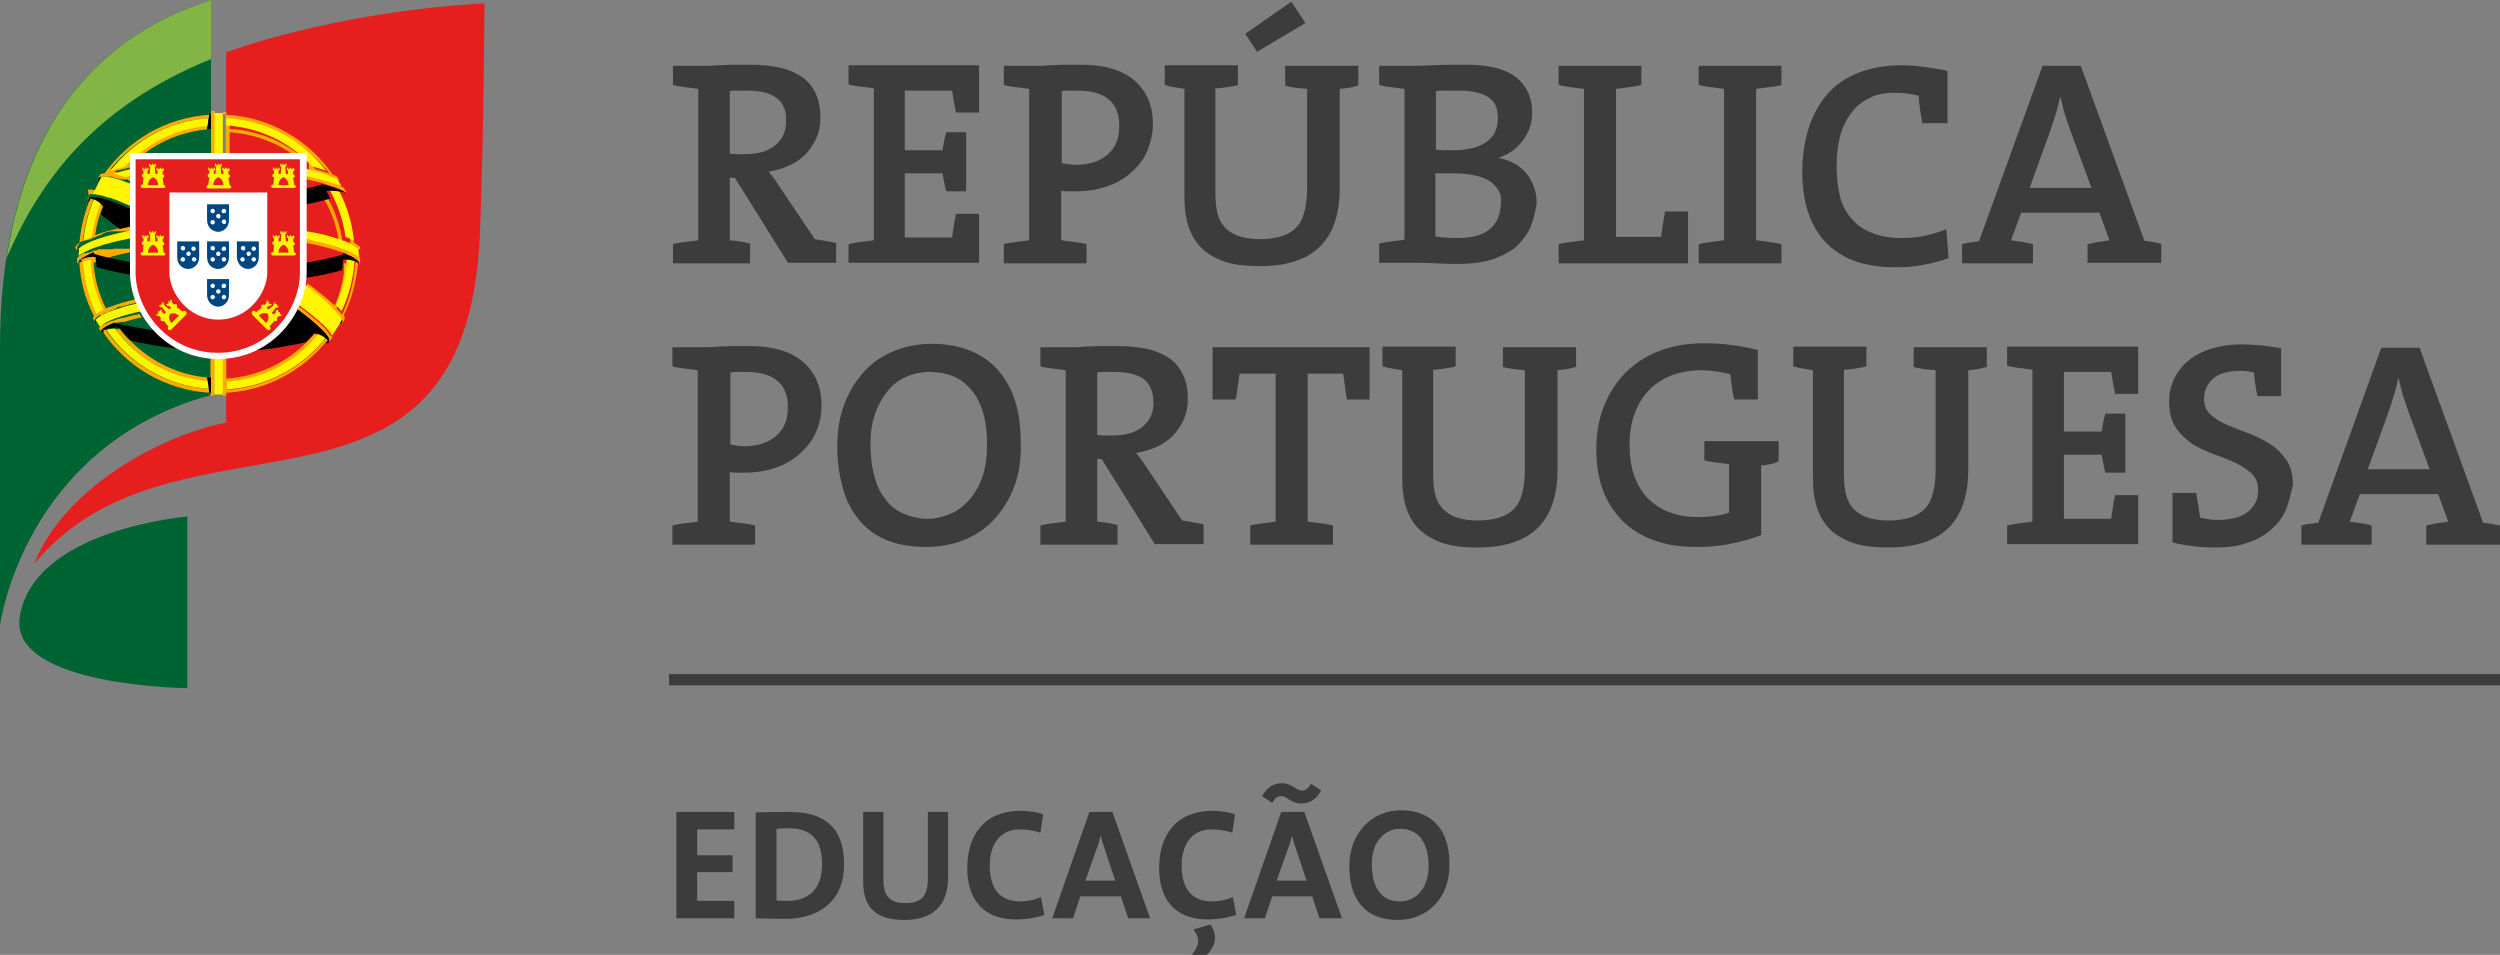 <?xml version="1.0" encoding="utf-8"?>
<!-- Generator: Adobe Illustrator 22.1.0, SVG Export Plug-In . SVG Version: 6.00 Build 0)  -->
<svg version="1.1" id="Layer_1" xmlns="http://www.w3.org/2000/svg" xmlns:xlink="http://www.w3.org/1999/xlink" x="0px" y="0px"
	 viewBox="0 0 444.3 169.7" style="enable-background:new 0 0 444.3 169.7;" xml:space="preserve">
<rect x="0" y="0" width="444.3" height="169.7" fill="#808080" stroke="none"/>
<style type="text/css">
	.st0{fill:#3C3C3C;}
	.st1{fill:#006432;}
	.st2{fill:#E61E1E;}
	.st3{fill:#82B446;}
	.st4{fill:#FFAA00;}
	.st5{fill:#FFF500;}
	.st6{fill-rule:evenodd;clip-rule:evenodd;fill:#FFF500;}
	.st7{fill:#FFFFFF;}
	.st8{fill-rule:evenodd;clip-rule:evenodd;fill:#FFFFFF;}
	.st9{fill:#004682;}
</style>
<g>
	<g>
		<g>
			<rect x="118.9" y="119.8" class="st0" width="325.4" height="2"/>
		</g>
	</g>
</g>
<g>
	<g>
		<path class="st1" d="M37.5,0C12.6,8,0,29.1,0,61.7v49.4c0,0,4.2-31.8,37.5-40.9V0z"/>
		<path class="st2" d="M40.2,9.3c0,0,18.9-7.2,45.9-8.7c0,0-0.1,22.5-0.8,40.8C83,99.2,31.4,69.5,6.1,100.2
			c5.1-13.3,22.3-22.8,34.1-25.1V9.3z"/>
		<path class="st1" d="M33.3,91.8c0,0-27.4,2.2-29.8,17.9c-1.8,12.3,29.8,12.6,29.8,12.6V91.8z"/>
		<path class="st3" d="M1.2,45.8c5.7-13.3,15.3-26.8,36.3-35.3V0C16.9,6.6,4.8,22.2,1.2,45.8z"/>
		<g>
			<path class="st4" d="M17.9,31.4L17.9,31.4C17.9,31.4,17.9,31.4,17.9,31.4C18,31.4,18,31.4,17.9,31.4C18,31.4,18,31.4,17.9,31.4
				L17.9,31.4c0.1,0,0.1,0,0.1,0c0,0,0,0,0,0c0,0,0,0,0,0h0c0,0,0.1,0,0.1,0l0,0l0,0c0.1,0,0.2,0,0.4,0h0c0.1,0,0.2,0,0.4,0l0,0l0,0
				c0,0,0.1,0,0.1,0c0,0,0,0,0,0c0.1,0,0.2,0,0.2,0l0,0c0,0,0.1,0,0.1,0l0,0c0.1,0,0.2,0,0.3,0l0,0c0,0,0.1,0,0.1,0h0
				c0.1,0,0.2,0,0.3,0.1l0,0c0.3,0.1,0.7,0.2,1.1,0.3l0,0l0,0c0,0,0.1,0,0.1,0c0,0,0,0,0,0c0,0,0.1,0,0.1,0c0,0,0,0,0,0
				c0.1,0,0.2,0.1,0.3,0.1c0,0,0,0,0.1,0c0,0,0.1,0,0.1,0c0,0,0,0,0.1,0c0,0,0.1,0,0.1,0c0,0,0.1,0,0.1,0c0,0,0.1,0,0.1,0
				c0,0,0.1,0,0.1,0c0,0,0.1,0,0.1,0c0,0,0.1,0,0.1,0c0,0,0,0,0.1,0c0.1,0,0.1,0,0.2,0.1c0,0,0,0,0,0c0,0,0.1,0,0.1,0.1
				c0,0,0,0,0.1,0c0,0,0.1,0,0.1,0c0,0,0,0,0.1,0c0.1,0,0.1,0.1,0.2,0.1v-0.7v-0.7c-0.2,0-0.4,0.1-0.6,0.1c-0.2,0-0.4,0.1-0.5,0.1
				l0,0c-0.1,0-0.1,0-0.2-0.1c0,0-0.1,0-0.1,0c0,0-0.1,0-0.1,0c0,0-0.1,0-0.1,0c0,0,0,0-0.1,0c0,0-0.1,0-0.1,0c0,0,0,0-0.1,0
				c-0.4-0.1-0.8-0.3-1.1-0.4c0,0,0,0,0,0c0,0-0.1,0-0.1,0c0,0,0,0,0,0c0,0-0.1,0-0.1,0c0,0,0,0,0,0c0,0-0.1,0-0.1,0l0,0
				c0,0,0,0,0,0c0,0,0,0,0,0c0,0,0.1,0,0.1,0c0,0,0,0,0,0c0.1,0,0.1,0,0.1,0c0,0,0,0,0,0c0.1,0,0.1,0,0.2-0.1l0,0
				c0.1,0,0.2-0.1,0.3-0.1v0c0.1,0,0.1,0,0.2,0h0c0.7-0.2,1.5-0.4,2.3-0.6v-0.7c0,0,0,0,0,0c0,0,0,0,0,0v-0.9
				c-0.4,0.4-0.8,0.8-1.2,1.2c-0.9,0.3-1.8,0.5-2.5,0.8C23.7,25,30,21.5,37.1,21l0.1-0.6c-7.7,0.5-14.4,4.5-18.6,10.4
				c-0.4,0-0.6,0.1-0.8,0.2c0,0,0,0,0,0l-0.4,0.7c0,0-0.1,0.2,0,0.3C17.5,31.7,17.6,31.5,17.9,31.4z M19.4,30.7
				C19.4,30.7,19.4,30.7,19.4,30.7C19.4,30.7,19.4,30.7,19.4,30.7L19.4,30.7z M36.8,23c-4.2,0.4-8,1.9-11.2,4.3h-1
				c3.4-2.8,7.7-4.6,12.3-5L36.8,23z M15.6,35.6c0-0.2,0-0.4,0-0.4l0.3-0.6c0,0,0,0,0,0c0.1-0.1,0.2-0.1,0.4-0.1c0,0,0,0,0,0
				c0,0,0,0,0,0l0,0c0,0,0.1,0,0.1,0c0.2,0,0.3,0,0.5,0l0,0c0.4,0.1,0.9,0.2,1.4,0.3c0.2,0.1,0.4,0.1,0.6,0.2l0,0
				c0.1,0,0.1,0,0.2,0.1l0,0c0,0,0.1,0,0.1,0l0,0c0,0,0.1,0,0.1,0l0,0c0,0,0.1,0,0.1,0c0,0,0,0,0,0c0,0,0.1,0,0.1,0h0
				c0,0,0.1,0,0.1,0h0c0,0,0.1,0,0.1,0c0,0,0,0,0,0c0,0,0.1,0,0.1,0h0c0,0,0.1,0,0.1,0h0c0,0,0.1,0,0.1,0c0,0,0,0,0,0
				c0,0,0.1,0,0.1,0c0,0,0,0,0,0c0,0,0.1,0,0.1,0.1c0,0,0,0,0,0c0,0,0.1,0,0.1,0c0,0,0,0,0,0c0,0,0.1,0,0.1,0c0,0,0,0,0,0
				c0,0,0.1,0,0.1,0c0,0,0,0,0,0c0,0,0.1,0,0.1,0c0,0,0,0,0,0c0,0,0.1,0,0.1,0c0,0,0,0,0,0c0,0,0.1,0,0.1,0c0,0,0,0,0,0
				c0,0,0.1,0,0.1,0c0,0,0,0,0,0c0,0,0.1,0,0.1,0c0,0,0,0,0,0c0,0,0.1,0,0.1,0c0,0,0,0,0,0c0,0,0.1,0,0.1,0c0,0,0,0,0,0
				c0,0,0.1,0,0.1,0c0,0,0,0,0.1,0c0,0,0.1,0,0.1,0c0,0,0,0,0,0c0,0,0.1,0,0.1,0c0,0,0,0,0,0c0,0,0.1,0,0.1,0c0,0,0,0,0.1,0
				c0,0,0.1,0,0.1,0c0,0,0,0,0.1,0c0,0,0.1,0,0.1,0c0,0,0,0,0.1,0c0,0,0.1,0,0.1,0c0,0,0,0,0.1,0c0,0,0.1,0,0.1,0c0,0,0,0,0,0
				c0.1,0,0.1,0,0.2,0.1v0.7c-1.7-0.8-3.2-1.4-4.5-1.8l0,0l0,0c-0.2-0.1-0.4-0.1-0.6-0.2h0c-0.6-0.2-1-0.3-1.4-0.3c0,0,0,0-0.1,0
				c0,0,0,0,0,0c0,0,0,0-0.1,0c0,0,0,0,0,0c0,0,0,0-0.1,0c0,0,0,0,0,0c0,0,0,0,0,0c0,0,0,0,0,0c0,0,0,0,0,0c0,0,0,0,0,0c0,0,0,0,0,0
				c0,0,0,0,0,0c0,0,0,0,0,0c0,0,0,0-0.1,0c-0.1,0-0.1,0-0.2,0l0,0C15.9,35,15.7,35.2,15.6,35.6z M23.2,60.6c3.6,3.6,8.3,6,13.7,6.5
				l0.1,0.7c-6.8-0.6-12.7-4.1-16.5-9.3c0.4,0,0.7,0,0.8,0C21.8,59.2,22.4,59.9,23.2,60.6C23.1,60.6,23.1,60.6,23.2,60.6L23.2,60.6z
				 M39.6,20.3v-0.1v-0.3c0,0,0,0,0,0c0,0,0,0,0,0h0.5c0,0,0.1,0,0.1,0.1v0.4c7.8,0.4,14.7,4.5,18.9,10.6c0.3,0.1,0.6,0.3,0.8,0.4
				c0,0,0,0,0,0c0,0,0.4,0.6,0.5,0.8c0.1,0.1,0,0.3-0.1,0.3c0.1-0.1,0.1-0.1-0.1-0.3C60.1,32,60.1,32,60,31.9l0,0l0,0c0,0,0,0-0.1,0
				l0,0c0,0,0,0-0.1,0l0,0c-0.3-0.2-0.7-0.4-1.1-0.6l0,0l0,0c0,0-0.1,0-0.1-0.1c0,0,0,0,0,0c0,0-0.1,0-0.1,0c0,0,0,0,0,0
				c0,0-0.1,0-0.1,0l0,0c0,0-0.1,0-0.1,0c0,0,0,0,0,0c0,0-0.1,0-0.1,0l0,0c0,0-0.1,0-0.1,0c0,0,0,0,0,0c0,0-0.1,0-0.1,0c0,0,0,0,0,0
				c-0.1,0-0.2-0.1-0.3-0.1c0,0,0,0,0,0c0,0-0.1,0-0.1,0h0c0,0-0.1,0-0.1,0h0c-0.1,0-0.1,0-0.1,0c0,0,0,0,0,0c0,0-0.1,0-0.1,0l0,0
				c-0.1,0-0.1,0-0.1-0.1c0,0,0,0,0,0c-0.1,0-0.1,0-0.2,0c0,0,0,0,0,0c-0.4-0.1-0.8-0.2-1.3-0.3l0,0l0,0c-0.1,0-0.1,0-0.2,0l0,0
				c-0.1,0-0.1,0-0.2-0.1l0,0c-0.1,0-0.1,0-0.2,0c0,0,0,0,0,0c-0.1,0-0.1,0-0.2-0.1h0v-0.7l0,0v-0.9c0.4,0.4,0.8,0.8,1.2,1.2
				c0.9,0.2,1.8,0.5,2.5,0.8c-4.1-5.4-10.5-9-17.8-9.4v1.4c4.9,0.3,9.3,2.1,12.9,5h-1c-3.4-2.5-7.4-4.1-11.9-4.4v4.3h-0.7v-4.4v-0.6
				v-1.4V20.3z M60.6,33.1c0.2,0.1,0.4,0.2,0.5,0.3c0,0,0.3,0.5,0.4,0.6c0.1,0.1,0,0.3-0.2,0.3c0.1,0,0.2-0.1-0.1-0.3
				c-0.1,0-0.1-0.1-0.2-0.1l0,0c0,0,0,0,0,0c-0.7-0.4-1.7-0.7-2.9-1.1v0c-0.3-0.1-0.6-0.2-0.9-0.3v0c-0.8-0.2-1.8-0.4-2.8-0.7v-0.7
				c0.1,0,0.3,0.1,0.4,0.1c0,0,0,0,0,0c0,0,0.1,0,0.1,0c0,0,0,0,0,0c0,0,0.1,0,0.1,0c0,0,0,0,0,0c0,0,0.1,0,0.1,0c0,0,0,0,0,0
				c0,0,0.1,0,0.1,0c0,0,0,0,0.1,0c0,0,0.1,0,0.1,0c0,0,0,0,0.1,0c0,0,0,0,0.1,0c0,0,0.1,0,0.1,0c0,0,0,0,0,0c0,0,0.1,0,0.1,0
				c0,0,0,0,0,0c0,0,0.1,0,0.1,0c0,0,0,0,0,0c0,0,0.1,0,0.1,0c0,0,0,0,0,0c0,0,0.1,0,0.1,0c0,0,0,0,0,0c0,0,0.1,0,0.1,0c0,0,0,0,0,0
				c0,0,0.1,0,0.1,0c0,0,0,0,0,0c0,0,0.1,0,0.1,0c0.3,0.1,0.7,0.2,1,0.3c0,0,0.1,0,0.1,0l0,0c0.1,0,0.2,0,0.3,0.1l0,0
				c0.1,0,0.3,0.1,0.4,0.1l0,0c0.4,0.1,0.8,0.3,1.2,0.4l0,0C60,32.8,60.3,33,60.6,33.1C60.6,33.1,60.6,33.1,60.6,33.1L60.6,33.1z
				 M37.5,20.3c0,0-0.1,0-0.1,0C37.4,20.3,37.4,20.3,37.5,20.3z M13.7,44.5v-0.6c0,0,0,0,0,0c0-0.2,0.2-0.3,0.4-0.5
				c0.2-2.6,0.8-5.2,1.7-7.5c0,0,0,0,0,0c0,0,0,0,0-0.1c0,0,0-0.1,0.1-0.1v0c0-0.1,0.1-0.2,0.1-0.3c0,0,0,0,0-0.1
				c0.1,0,0.3,0.1,0.6,0.2c-1,2.3-1.6,4.8-1.9,7.4c0.4-0.2,0.9-0.5,1.5-0.7c0.3-2.1,0.8-4.1,1.6-6c0.2,0.2,0.3,0.3,0.5,0.5
				c-0.1,0.3-0.3,0.7-0.4,1c0,0,0,0,0,0c-0.5,1.3-0.8,2.7-1,4.1c1.5-0.6,3.5-1.1,5.6-1.5c0.3-0.1,0.6-0.1,0.8-0.2V41
				c-0.2,0-0.5,0.1-0.7,0.1c-0.1,0-0.1,0-0.2,0h0c-0.1,0-0.1,0-0.2,0c0,0,0,0,0,0c-0.1,0-0.1,0-0.2,0h0c-0.1,0-0.1,0-0.2,0h0
				c-0.1,0-0.1,0-0.2,0c0,0,0,0,0,0c-0.1,0-0.1,0-0.2,0c0,0,0,0,0,0c-0.1,0-0.1,0-0.2,0c0,0,0,0,0,0c-0.1,0-0.1,0-0.2,0h0
				c-0.1,0-0.1,0-0.2,0h0c-0.1,0-0.1,0-0.2,0c0,0,0,0,0,0c-0.1,0-0.1,0-0.2,0l0,0c-0.1,0-0.1,0-0.2,0c0,0,0,0,0,0
				c-0.1,0-0.1,0-0.2,0c0,0,0,0,0,0c-0.1,0-0.1,0-0.2,0l0,0c-0.1,0-0.1,0-0.2,0h0c-0.1,0-0.1,0-0.2,0.1c0,0,0,0,0,0
				c-0.1,0-0.1,0-0.2,0c0,0,0,0,0,0c-0.1,0-0.2,0.1-0.4,0.1l0,0c-0.1,0-0.1,0-0.2,0.1h0c-0.1,0-0.1,0-0.2,0.1c0,0,0,0,0,0
				c-0.1,0-0.1,0-0.2,0.1l0,0c-0.1,0-0.1,0-0.2,0.1h0c-0.1,0-0.1,0-0.2,0.1c0,0,0,0,0,0c-0.1,0-0.2,0.1-0.3,0.1h0
				c-0.1,0-0.1,0-0.2,0.1h0c-0.1,0-0.1,0-0.2,0.1c0,0,0,0,0,0c-0.1,0-0.2,0.1-0.3,0.1c0,0,0,0,0,0c0,0-0.1,0-0.1,0c0,0,0,0,0,0
				c-0.1,0-0.1,0-0.2,0.1l0,0l0,0c-0.2,0.1-0.5,0.2-0.7,0.3l0,0l0,0c0,0-0.1,0-0.1,0c0,0,0,0,0,0c0,0-0.1,0-0.1,0c0,0,0,0,0,0
				c-0.1,0-0.1,0.1-0.2,0.1h0c0,0-0.1,0-0.1,0c0,0,0,0,0,0c0,0-0.1,0-0.1,0l0,0c0,0-0.1,0-0.1,0l0,0c0,0-0.1,0-0.1,0l0,0
				c0,0-0.1,0-0.1,0h0c-0.1,0-0.1,0.1-0.2,0.1h0c0,0-0.1,0-0.1,0.1h0c-0.1,0-0.1,0.1-0.2,0.1l0,0c0,0-0.1,0-0.1,0c0,0,0,0,0,0
				c0,0,0,0-0.1,0.1l0,0l0,0c-0.2,0.2-0.5,0.3-0.6,0.5c0,0,0,0,0,0l0,0c-0.1,0.1-0.3,0.3-0.2,0.5C13.8,44.6,13.7,44.6,13.7,44.5z
				 M37.5,22.3v-1.4v-0.7v-0.4c0,0,0-0.1,0.1-0.1h0.5c0,0,0.1,0,0.1,0.1v0.3v0.1v0.6v1.4v0.6v4.4l-0.7,0V22.3z M59,59.8
				c0,0.2,0,0.3-0.1,0.4c0,0-0.2,0.3-0.3,0.4c-0.1,0.1-0.2,0.3-0.4,0.3c0.1,0,0.5-0.1,0.2-0.7l0,0l0,0c0-0.1,0-0.1-0.1-0.2
				c-0.1-0.1-0.1-0.3-0.3-0.4h0c-0.2-0.3-0.5-0.7-1-1.1l0,0c-0.1-0.1-0.3-0.3-0.5-0.4l0,0c-1-0.9-2.3-2-3.9-3.2
				c0.1-0.2,0.2-0.4,0.3-0.6l0,0l0,0c2,1.5,3.6,2.8,4.6,3.8l0,0c0.1,0.1,0.2,0.2,0.2,0.2c0,0,0,0,0,0c0,0,0,0,0.1,0.1c0,0,0,0,0,0
				c0,0,0,0,0.1,0.1c0,0,0,0,0,0c0,0,0,0,0.1,0.1c0,0,0,0,0,0c0,0,0,0,0,0.1c0,0,0,0,0,0c0,0,0,0,0.1,0.1c0,0,0,0,0,0
				c0,0,0,0,0.1,0.1c0,0,0,0,0,0c0,0,0.1,0.1,0.1,0.1l0,0c0,0,0,0,0.1,0.1c0,0,0,0,0,0c0,0,0,0,0,0.1c0,0,0,0,0,0
				c0.2,0.2,0.3,0.4,0.4,0.6c0,0,0,0,0,0c0,0,0,0,0,0c0,0,0,0,0,0C59,59.7,59,59.7,59,59.8C59,59.7,59,59.8,59,59.8z M58.3,60.4
				c-0.1,0.1-0.1,0.1-0.2,0.2l0,0c0,0.1-0.1,0.1-0.2,0.2c-4.3,5.2-10.6,8.6-17.7,9v0.4c0,0,0,0,0,0.1c0,0,0,0-0.1,0h-0.5
				c0,0-0.1,0-0.1-0.1v-0.1v-0.2v-0.6v-1.4v-0.6v-3.7c0.2,0,0.4,0,0.7,0v3.7c5.5-0.4,10.5-2.7,14.2-6.4l0,0c0,0,0,0,0,0
				c0-0.1,0.1-0.1,0.2-0.2c0,0,0,0,0,0c0.5-0.5,0.9-0.9,1.3-1.4c0.2,0.1,0.5,0.1,0.7,0.2c-3.9,4.8-9.7,8-16.3,8.4v1.4
				c7.1-0.4,13.4-3.9,17.6-9.2C58.1,60.2,58.2,60.4,58.3,60.4z M63.6,46.7c0,0.1,0,0.2,0,0.3l0,0c-0.3,3.2-1.1,6.2-2.5,9
				c0.2,0.3,0.2,0.6,0.1,0.8c0,0-0.2,0.3-0.3,0.5c-0.1,0.1-0.1,0.2-0.3,0.2c0.1,0,0.3-0.3,0.2-0.7l0,0c0-0.1,0-0.1-0.1-0.2h0l0,0
				c0-0.1-0.1-0.2-0.2-0.3c-0.2-0.3-0.4-0.6-0.7-0.9h0c0,0,0,0-0.1-0.1c0,0,0,0,0,0c0,0,0-0.1-0.1-0.1v0c-0.3-0.3-0.6-0.7-1-1
				c0,0,0,0,0,0c0,0-0.1-0.1-0.1-0.1c0,0,0,0,0,0c-0.1-0.1-0.2-0.2-0.4-0.3c0,0,0,0,0,0c0,0-0.1-0.1-0.1-0.1c0,0,0,0,0,0
				c-0.1-0.1-0.3-0.2-0.4-0.3c0,0,0,0,0,0c0,0-0.1-0.1-0.1-0.1c0,0,0,0,0,0c-0.1-0.1-0.3-0.2-0.4-0.3c0,0,0,0,0,0
				c0,0-0.1-0.1-0.1-0.1c0,0,0,0,0,0c0,0-0.1-0.1-0.1-0.1c0,0,0,0,0,0c-0.1-0.1-0.2-0.2-0.3-0.2c0,0,0,0,0,0c0,0-0.1-0.1-0.1-0.1
				c0,0,0,0,0,0c0,0-0.1-0.1-0.1-0.1c0,0,0,0,0,0c0,0-0.1-0.1-0.2-0.1l0,0c0,0-0.1-0.1-0.1-0.1c0,0,0,0,0,0c0,0-0.1-0.1-0.1-0.1
				c0,0,0,0,0,0c0,0-0.1-0.1-0.1-0.1c0,0,0,0,0,0c-0.1,0-0.1-0.1-0.2-0.1c0,0,0,0,0,0c0,0-0.1-0.1-0.1-0.1c0,0,0,0,0,0
				c0,0-0.1-0.1-0.1-0.1c0,0,0,0,0,0c0,0-0.1-0.1-0.1-0.1c0,0,0,0,0,0c-0.1,0-0.1-0.1-0.2-0.1c0,0,0,0,0,0c0,0-0.1-0.1-0.1-0.1
				c0,0,0,0,0,0c0,0-0.1-0.1-0.1-0.1c0,0,0,0-0.1,0c0,0-0.1-0.1-0.1-0.1c0,0,0,0-0.1,0c-0.1,0-0.1-0.1-0.2-0.1
				c0-0.3,0.1-0.5,0.1-0.8c2,1.5,3.7,2.9,4.9,4c0.8-1.8,1.3-3.7,1.6-5.7l0,0c0,0,0-0.1,0-0.1v0c0-0.1,0-0.2,0-0.3c0,0,0,0,0,0
				c0-0.1,0-0.1,0-0.2c0,0,0-0.1,0-0.1c0-0.1,0-0.1,0-0.2c0-0.1,0-0.1,0-0.2c0,0,0-0.1,0-0.1c0,0,0-0.1,0-0.1c0,0,0-0.1,0-0.1
				c0,0,0-0.1,0-0.1c0-0.1,0-0.2,0-0.3c0.2,0,0.4,0,0.6,0c-0.1,2.8-0.8,5.6-1.9,8c0.4,0.4,0.7,0.8,1,1.1c1.3-2.7,2.1-5.8,2.3-8.9
				C63.2,46.5,63.4,46.6,63.6,46.7z M64,43.8C64,43.9,64,43.9,64,43.8v0.7c0,0.1,0,0.1-0.1,0.2c0.1-0.1,0-0.3-0.1-0.4l0,0l0,0
				c0,0,0,0-0.1-0.1c0,0,0,0-0.1,0c-0.2-0.2-0.4-0.3-0.6-0.5l0,0h0c0,0,0,0-0.1,0c0,0,0,0,0,0c0,0,0,0-0.1,0c0,0,0,0,0,0
				c0,0,0,0-0.1,0l0,0c0,0,0,0-0.1,0l0,0c0,0-0.1,0-0.1,0h0c0,0-0.1,0-0.1,0l0,0c0,0-0.1,0-0.1,0c0,0,0,0,0,0c0,0,0,0-0.1,0
				c0,0,0,0,0,0c0,0-0.1,0-0.1,0l0,0c0,0-0.1,0-0.1,0h0c0,0-0.1,0-0.1,0c0,0,0,0,0,0c0,0-0.1,0-0.1,0h0c0,0-0.1,0-0.1,0h0
				c0,0-0.1,0-0.1-0.1c0,0,0,0,0,0c0,0-0.1,0-0.1,0c0,0,0,0,0,0c-0.2-0.1-0.5-0.2-0.8-0.3l0,0l0,0c-0.1,0-0.1,0-0.2,0c0,0,0,0,0,0
				c0,0-0.1,0-0.1-0.1c0,0,0,0,0,0c-0.1,0-0.1,0-0.2-0.1h0c-0.1,0-0.1,0-0.2-0.1h0c0,0-0.1,0-0.2-0.1l0,0c-0.1,0-0.1,0-0.2-0.1
				c0,0,0,0,0,0c-0.1,0-0.2-0.1-0.3-0.1c0,0,0,0,0,0c-0.1,0-0.1,0-0.2,0c0,0,0,0,0,0c-0.1,0-0.1,0-0.2-0.1h0c-0.1,0-0.1,0-0.2-0.1h0
				c-0.1,0-0.1,0-0.2-0.1c0,0,0,0,0,0c0,0-0.1,0-0.2-0.1c0,0,0,0,0,0c-0.1,0-0.2-0.1-0.4-0.1c0,0,0,0,0,0c-0.1,0-0.1,0-0.2,0
				c0,0,0,0,0,0c-0.1,0-0.1,0-0.2-0.1h0c-0.1,0-0.1,0-0.2,0l0,0c-0.1,0-0.1,0-0.2,0c0,0,0,0,0,0c-0.1,0-0.1,0-0.2,0c0,0,0,0,0,0
				c-0.1,0-0.1,0-0.2,0l0,0c-0.1,0-0.1,0-0.2,0c0,0,0,0,0,0c-0.1,0-0.1,0-0.2,0c0,0,0,0,0,0c-0.1,0-0.1,0-0.2,0c0,0,0,0,0,0
				c-0.1,0-0.1,0-0.2,0h0c-0.1,0-0.1,0-0.2,0c0,0,0,0,0,0c-0.1,0-0.1,0-0.2,0c0,0,0,0,0,0c-0.1,0-0.1,0-0.2,0h0c-0.1,0-0.1,0-0.2,0
				h0c-0.1,0-0.1,0-0.2,0c0,0,0,0,0,0c-0.1,0-0.1,0-0.2,0h0c-0.1,0-0.1,0-0.2,0c-0.2,0-0.5-0.1-0.7-0.1v-0.7c0.3,0,0.5,0.1,0.8,0.2
				c2.1,0.4,4.1,0.9,5.6,1.5c-0.3-2.4-1-4.6-2.1-6.7l0,0c-0.2-0.4-0.5-0.9-0.7-1.3c0,0,0,0,0,0c0,0,0,0,0-0.1c0.1,0,0.4,0,0.7,0
				c1.4,2.5,2.4,5.3,2.8,8.3c0.6,0.2,1.1,0.5,1.5,0.7c-0.3-3.2-1.2-6.2-2.6-8.9c0.3,0,0.5,0.1,0.8,0.2c0,0,0,0,0,0
				c0,0.1,0.1,0.1,0.1,0.2l0,0c1.3,2.7,2.1,5.8,2.3,8.9C63.8,43.5,63.9,43.7,64,43.8z M64,46C64,46,64,46,64,46v0.7
				c0,0.1-0.1,0.2-0.2,0.2c0.1-0.1,0-0.3-0.1-0.4c0-0.1-0.1-0.1-0.1-0.1l0,0c0,0,0,0-0.1-0.1c0,0,0,0,0,0l0,0c0,0-0.1-0.1-0.1-0.1
				c-0.1-0.1-0.3-0.2-0.4-0.3l0,0c-0.4-0.2-0.8-0.5-1.4-0.7l0,0c0,0-0.1,0-0.1-0.1C61.3,45,61.2,45,61,44.9c0,0,0,0,0,0
				c-1.7-0.6-3.9-1.2-5.9-1.6c-0.2,0-0.5-0.1-0.7-0.1v-0.7c0.3,0.1,0.5,0.1,0.8,0.2c0.1,0,0.1,0,0.2,0c0,0,0,0,0.1,0
				c0,0,0.1,0,0.1,0c0,0,0.1,0,0.1,0c0,0,0.1,0,0.1,0c0,0,0.1,0,0.1,0c0,0,0.1,0,0.1,0c0,0,0.1,0,0.1,0c0,0,0.1,0,0.1,0
				c0,0,0.1,0,0.1,0c0,0,0.1,0,0.1,0c0,0,0.1,0,0.1,0c0,0,0.1,0,0.1,0c0,0,0.1,0,0.1,0c0,0,0.1,0,0.1,0c0,0,0.1,0,0.1,0
				c0,0,0.1,0,0.1,0c0,0,0.1,0,0.1,0c0,0,0.1,0,0.1,0c0,0,0.1,0,0.1,0c0,0,0.1,0,0.1,0c0,0,0.1,0,0.1,0c0,0,0.1,0,0.1,0
				c0,0,0,0,0.1,0c0.1,0,0.1,0,0.2,0c0,0,0,0,0,0c0.1,0,0.1,0,0.2,0c0,0,0,0,0,0c0.1,0,0.1,0,0.2,0c0,0,0,0,0.1,0c0,0,0.1,0,0.1,0
				c0,0,0,0,0.1,0c0,0,0.1,0,0.1,0c0,0,0,0,0.1,0c0,0,0.1,0,0.1,0c0,0,0,0,0.1,0c0,0,0.1,0,0.1,0c0,0,0,0,0.1,0c0,0,0.1,0,0.1,0
				c0,0,0,0,0.1,0c0,0,0.1,0,0.1,0c0,0,0,0,0.1,0c0,0,0.1,0,0.1,0c0,0,0,0,0.1,0c0,0,0.1,0,0.1,0c0,0,0,0,0.1,0c0,0,0.1,0,0.1,0
				c0,0,0,0,0.1,0c0,0,0.1,0,0.1,0c0,0,0,0,0,0c0,0,0.1,0,0.1,0c0,0,0,0,0,0c0.1,0,0.2,0.1,0.3,0.1c0,0,0,0,0,0c0,0,0.1,0,0.1,0
				c0,0,0,0,0,0c0,0,0.1,0,0.1,0c0,0,0,0,0,0c0,0,0.1,0,0.1,0c0,0,0,0,0.1,0c0,0,0.1,0,0.1,0c0.2,0.1,0.5,0.2,0.7,0.3c0,0,0,0,0,0
				c0,0,0,0,0.1,0c0,0,0,0,0,0c0,0,0,0,0.1,0c0,0,0,0,0,0c0,0,0.1,0,0.1,0c0,0,0,0,0,0c0,0,0,0,0.1,0c0,0,0,0,0,0c0,0,0,0,0.1,0
				c0,0,0,0,0,0c0,0,0,0,0.1,0c0,0,0,0,0,0c0,0,0,0,0.1,0c0,0,0,0,0,0c0,0,0.1,0,0.1,0c0,0,0,0,0,0c0,0,0.1,0,0.1,0c0,0,0,0,0,0
				c0,0,0,0,0.1,0c0,0,0,0,0,0c0,0,0,0,0,0c0,0,0,0,0,0c0,0,0,0,0,0c0,0,0,0,0,0c0,0,0,0,0,0c0,0,0,0,0,0c0.3,0.2,0.5,0.3,0.7,0.5
				l0,0c0,0,0,0,0,0C63.9,45.7,63.9,45.9,64,46z M14.1,46.3L14.1,46.3c0,0.1-0.1,0.1-0.1,0.1c0,0.1-0.2,0.3-0.1,0.4
				c-0.1,0-0.2-0.1-0.2-0.2V46c0,0,0,0,0,0c0-0.1,0.1-0.3,0.3-0.4c0,0,0,0,0.1-0.1l0,0c0.2-0.1,0.4-0.3,0.7-0.5c0,0,0,0,0,0
				c0,0,0,0,0.1,0c0,0,0,0,0,0c0,0,0,0,0.1,0c0,0,0,0,0,0c0,0,0,0,0.1,0c0,0,0,0,0,0c0,0,0,0,0.1,0c0,0,0,0,0,0c0,0,0,0,0.1,0
				c0,0,0,0,0,0c0.1,0,0.1-0.1,0.2-0.1c0,0,0,0,0,0c0,0,0.1,0,0.1,0c0,0,0,0,0,0c0,0,0,0,0.1,0c0,0,0,0,0,0c0,0,0.1,0,0.1,0
				c0,0,0,0,0,0c0,0,0.1,0,0.1,0c0,0,0,0,0,0c0.1,0,0.2-0.1,0.2-0.1c0,0,0,0,0,0c0.2-0.1,0.5-0.2,0.7-0.3c0,0,0.1,0,0.1,0
				c0,0,0,0,0.1,0c0,0,0.1,0,0.1,0c0,0,0,0,0.1,0c0,0,0.1,0,0.1-0.1l0,0c0.1,0,0.1,0,0.2-0.1c0,0,0,0,0,0c0,0,0.1,0,0.1,0
				c0,0,0,0,0.1,0c0,0,0.1,0,0.1,0c0,0,0,0,0.1,0c0,0,0.1,0,0.1,0c0,0,0,0,0.1,0c0,0,0.1,0,0.1,0c0,0,0,0,0.1,0c0,0,0.1,0,0.1,0
				c0,0,0,0,0.1,0c0,0,0.1,0,0.1,0c0,0,0,0,0.1,0c0,0,0.1,0,0.1,0c0,0,0,0,0.1,0c0,0,0.1,0,0.1,0c0,0,0.1,0,0.1,0c0,0,0.1,0,0.1,0
				c0,0,0,0,0.1,0c0,0,0.1,0,0.1,0c0,0,0.1,0,0.1,0c0,0,0.1,0,0.1,0c0,0,0.1,0,0.1,0c0,0,0.1,0,0.1,0c0,0,0,0,0.1,0
				c0.1,0,0.1,0,0.1,0c0,0,0,0,0,0c0.1,0,0.1,0,0.2-0.1c0,0,0,0,0,0c0.1,0,0.1,0,0.2,0c0,0,0,0,0.1,0c0,0,0.1,0,0.1,0c0,0,0,0,0.1,0
				c0,0,0.1,0,0.1,0c0,0,0,0,0.1,0c0,0,0.1,0,0.1,0c0,0,0.1,0,0.1,0c0,0,0.1,0,0.1,0c0,0,0.1,0,0.1,0c0,0,0.1,0,0.1,0
				c0,0,0.1,0,0.1,0c0,0,0.1,0,0.1,0c0,0,0.1,0,0.1,0c0,0,0.1,0,0.1,0c0,0,0.1,0,0.1,0c0,0,0.1,0,0.1,0c0,0,0.1,0,0.1,0
				c0,0,0.1,0,0.1,0c0,0,0.1,0,0.1,0c0,0,0.1,0,0.1,0c0,0,0.1,0,0.1,0c0,0,0.1,0,0.1,0c0,0,0.1,0,0.1,0c0,0,0.1,0,0.1,0
				c0,0,0,0,0.1,0c0.1,0,0.1,0,0.2,0c0.3-0.1,0.6-0.1,0.8-0.2l0,0l0,0v0.7c-0.2,0.1-0.5,0.1-0.7,0.1c-2,0.4-4.2,1-5.9,1.6l0,0
				c-0.2,0.1-0.4,0.2-0.6,0.3l0,0c-0.5,0.2-1,0.5-1.4,0.7l0,0C14.5,46,14.3,46.1,14.1,46.3L14.1,46.3C14.1,46.3,14.1,46.3,14.1,46.3
				z M18.1,58.7c0,0-0.1,0.2,0.1,0.3c-0.1,0-0.2-0.1-0.3-0.2c-0.1-0.1-0.3-0.4-0.3-0.4c0,0,0,0,0,0c0-0.1,0.1-0.2,0.1-0.3
				c0,0,0,0,0,0c0,0,0,0,0,0c0.1-0.1,0.3-0.3,0.5-0.4c0,0,0,0,0.1,0c0,0,0,0,0,0c0,0,0,0,0.1,0c0,0,0,0,0,0c0,0,0.1,0,0.1-0.1h0
				c0,0,0,0,0.1,0l0,0c0,0,0,0,0.1,0l0,0c0,0,0.1-0.1,0.1-0.1c0,0,0,0,0,0c0,0,0,0,0.1,0c0,0,0,0,0,0c0.1-0.1,0.2-0.1,0.3-0.2l0,0
				c0.1,0,0.2-0.1,0.3-0.1l0,0c0.2-0.1,0.4-0.2,0.6-0.2c0.1,0,0.1-0.1,0.2-0.1l0,0c0,0,0.1,0,0.1,0c0,0,0,0,0,0
				c0.1,0,0.2-0.1,0.2-0.1h0c0,0,0.1,0,0.1,0c0,0,0,0,0,0c0.1,0,0.2-0.1,0.2-0.1c0,0,0,0,0,0c0,0,0.1,0,0.1,0c0,0,0,0,0,0
				c0.1,0,0.2-0.1,0.3-0.1c0,0,0,0,0,0c0,0,0.1,0,0.1,0c0,0,0,0,0,0c0.1,0,0.2-0.1,0.3-0.1c0,0,0,0,0,0c0,0,0.1,0,0.1,0c0,0,0,0,0,0
				c0,0,0.1,0,0.1,0c1-0.3,1.9-0.5,2.9-0.7c0.1,0.2,0.2,0.4,0.4,0.6c-1.1,0.2-2.1,0.5-3.1,0.8C20.8,57.1,18.6,58,18.1,58.7z
				 M17,57.2c-0.1,0-0.2-0.1-0.2-0.1c0-0.1-0.3-0.5-0.3-0.5c0,0,0,0,0,0c0-0.1,0.1-0.2,0.2-0.4c-1.5-2.9-2.4-6.1-2.6-9.5
				c0.2-0.1,0.4-0.2,0.6-0.3c0.2,3.3,1.1,6.5,2.4,9.3c0.3-0.2,0.8-0.5,1.2-0.7c-1.3-2.7-2.2-5.8-2.3-8.9c0.3,0,0.5,0,0.6,0
				c0.1,3.1,0.9,6,2.2,8.7c0.8-0.3,1.7-0.6,2.6-0.9c0.8-0.2,1.7-0.5,2.6-0.7c0.1,0.2,0.2,0.4,0.3,0.6c-0.9,0.2-1.8,0.4-2.7,0.7
				c-0.1,0-0.1,0-0.1,0c0,0,0,0,0,0c0,0-0.1,0-0.1,0c0,0,0,0,0,0c0,0-0.1,0-0.1,0c0,0,0,0,0,0c0,0-0.1,0-0.1,0c0,0,0,0,0,0
				c-0.1,0-0.2,0.1-0.3,0.1c0,0,0,0,0,0c0,0-0.1,0-0.1,0.1c0,0,0,0,0,0c0,0-0.1,0-0.1,0.1h0c-0.1,0-0.1,0-0.2,0.1l0,0
				c-0.1,0-0.2,0.1-0.3,0.1h0c-0.3,0.1-0.5,0.2-0.7,0.3l0,0l0,0c-0.2,0.1-0.4,0.2-0.6,0.3l0,0l0,0c0,0-0.1,0-0.1,0h0
				c0,0-0.1,0-0.1,0l0,0c0,0-0.1,0-0.1,0l0,0C18.3,55.9,18.2,56,18,56l0,0c0,0,0,0-0.1,0c0,0,0,0,0,0c0,0,0,0-0.1,0h0c0,0,0,0-0.1,0
				l0,0c-0.1,0.1-0.2,0.1-0.3,0.2l0,0l0,0c-0.2,0.2-0.4,0.3-0.5,0.5c0,0,0,0,0,0c0,0,0,0,0,0h0l0,0c0,0.1-0.1,0.1-0.1,0.2
				C16.9,57.1,16.9,57.2,17,57.2z M37.2,69.8L37.2,69.8c-7.8-0.5-14.7-4.6-18.9-10.8c0,0-0.1-0.1-0.1-0.2c0,0,0,0,0,0
				c0.2-0.1,0.4-0.2,0.6-0.2c4,6,10.7,10,18.3,10.5L37.2,69.8z M38.1,69.9v0.2v0.1c0,0,0,0.1-0.1,0.1h-0.5c0,0-0.1,0-0.1-0.1v-0.4
				v-0.6v-1.4v-4.3c0.2,0,0.4,0,0.7,0v3.6v0.6v1.4V69.9z"/>
			<path class="st5" d="M19.6,30.4C23.7,25,30,21.5,37.1,21l-0.2,1.4c-4.7,0.4-8.9,2.2-12.3,5h-1.3v1.1c-0.4,0.4-0.8,0.8-1.2,1.2
				C21.2,29.8,20.4,30.1,19.6,30.4z M60.3,34c-0.7-0.1-1.2-0.1-1.7-0.2c1.4,2.5,2.4,5.3,2.8,8.3c0.6,0.2,1.1,0.5,1.5,0.7
				C62.6,39.7,61.7,36.7,60.3,34z M40.2,22.3c4.9,0.3,9.3,2.1,12.9,5h1.2v1.1c0.4,0.4,0.8,0.8,1.2,1.2c0.9,0.2,1.8,0.5,2.5,0.8
				c-4.1-5.4-10.5-9-17.8-9.4V22.3z M20.4,58.4c-0.4,0-1,0.1-1.5,0.2c4,6,10.7,10,18.3,10.5l-0.2-1.4C30.1,67.2,24.2,63.6,20.4,58.4
				z M40.3,67.8v1.4c7.1-0.4,13.4-3.9,17.6-9.2c-0.3-0.2-0.7-0.5-1.3-0.7C52.7,64.2,46.8,67.4,40.3,67.8z M18.4,55.1
				c-1.3-2.7-2.2-5.8-2.3-8.9c-0.4,0-0.9,0.1-1.4,0.3c0.2,3.3,1.1,6.5,2.4,9.3C17.5,55.5,17.9,55.3,18.4,55.1z M59.7,54.2
				c0.4,0.4,0.7,0.8,1,1.1c1.3-2.7,2.1-5.8,2.3-8.9c-0.5-0.2-1-0.2-1.4-0.3C61.5,49,60.8,51.7,59.7,54.2z M16.3,42.2
				c0.3-2.1,0.8-4.1,1.6-6c-0.4-0.4-0.9-0.6-1.2-0.8c-1,2.3-1.6,4.8-1.9,7.4C15.2,42.7,15.7,42.4,16.3,42.2z"/>
			<g>
				<path class="st5" d="M60,31.9c-1.1-0.7-3.4-1.4-5.6-1.9v1.3c2.8,0.6,5.2,1.3,6.3,1.8L60,31.9z"/>
				<path class="st5" d="M22.2,31.5c0.4-0.1,0.8-0.2,1.1-0.3V30c-1.2,0.3-2.3,0.6-3.2,0.9C20.7,31,21.4,31.2,22.2,31.5z"/>
				<g>
					<g>
						<path class="st6" d="M23.3,41c-0.2,0-0.5,0.1-0.7,0.1c-3.5,0.7-7.4,1.9-8.5,3c0,0-0.1,0.1-0.1,0.1v1.3c1-1,4.4-2.2,8.5-3
							c0.3-0.1,0.6-0.1,0.8-0.2V41z"/>
						<path class="st6" d="M63.6,44.2c-1.1-1.1-5-2.4-8.5-3c-0.2,0-0.5-0.1-0.7-0.1v1.4c0.3,0.1,0.5,0.1,0.8,0.2
							c4.2,0.8,7.5,2,8.5,3v-1.3C63.7,44.2,63.6,44.2,63.6,44.2z"/>
					</g>
					<path class="st6" d="M24.5,53.9c-0.9,0.2-1.8,0.4-2.7,0.7c-2.1,0.6-4.4,1.5-4.8,2.3c0,0,0,0,0,0l0.8,1.2c0.5-0.6,2-1.4,4.5-2.1
						c1-0.3,1.9-0.5,2.9-0.7C24.9,54.8,24.7,54.4,24.5,53.9z"/>
					<g>
						<rect x="38.1" y="20.1" class="st6" width="1.5" height="7.2"/>
						<path class="st6" d="M38.8,63.6c-0.2,0-0.5,0-0.7,0v6.5h1.5v-6.5C39.3,63.5,39.1,63.6,38.8,63.6z"/>
					</g>
					<g>
						<path class="st6" d="M60.6,56.4c-1-1.5-3.4-3.6-6.4-5.9c-0.2,1.3-0.6,2.5-1.1,3.7c3.3,2.4,5.6,4.5,5.9,5.5l1.8-2.8
							C60.8,56.7,60.7,56.6,60.6,56.4z"/>
						<path class="st6" d="M23.3,32.7c-2.2-0.9-3.8-1.3-4.7-1.3h0c-0.3,0-0.5,0-0.6,0.1l-1.5,3c0.1,0,0.1,0,0.2,0
							c1.2,0,3.6,0.8,6.7,2.2L23.3,32.7z"/>
					</g>
				</g>
			</g>
			<path d="M54.4,33.5v2.8c1.7-0.3,3.2-0.7,4.3-1c-0.2-0.5-0.5-0.9-0.7-1.4c0.3,0,1.7-0.1,3.2,0.3c0,0,0,0,0,0
				c0,0.1,0.1,0.1,0.1,0.2c0,0,0,0,0,0s0,0,0,0c0.1,0,0.2-0.1-0.1-0.3c-0.1,0-0.1-0.1-0.2-0.1l0,0c-0.8-0.4-2.2-0.9-3.9-1.3
				c0,0,0,0.1,0.1,0.1C56.4,33,55.5,33.3,54.4,33.5z M63.9,44.7c0.1-0.1,0-0.3-0.1-0.4v0.4C63.8,44.7,63.8,44.7,63.9,44.7
				C63.9,44.7,63.9,44.7,63.9,44.7z M60.4,32.4c0.1-0.1,0.1-0.1-0.2-0.3C60.1,32,60.1,32,60,31.9L60.4,32.4
				C60.3,32.4,60.3,32.4,60.4,32.4z M60.4,57.5C60.4,57.5,60.4,57.5,60.4,57.5c0.1,0,0.2,0,0.2,0c0.1,0,0.3-0.3,0.2-0.7L60.4,57.5z
				 M63.8,46.6L63.8,46.6C63.8,46.6,63.8,46.6,63.8,46.6C63.8,46.6,63.8,46.6,63.8,46.6C63.8,46.6,63.8,46.6,63.8,46.6L63.8,46.6
				C63.8,46.6,63.8,46.6,63.8,46.6L63.8,46.6L63.8,46.6L63.8,46.6L63.8,46.6L63.8,46.6L63.8,46.6L63.8,46.6L63.8,46.6L63.8,46.6
				C63.8,46.5,63.8,46.5,63.8,46.6L63.8,46.6L63.8,46.6C63.8,46.5,63.8,46.5,63.8,46.6C63.8,46.5,63.8,46.5,63.8,46.6L63.8,46.6
				L63.8,46.6c-0.1-0.1-0.1-0.1-0.1-0.1c0,0,0,0,0,0l0,0c0,0-0.1-0.1-0.1-0.1c0-0.1-0.1-0.1-0.2-0.2c-0.4-0.4-1.1-0.7-2-1.1
				C61.3,45,61.2,45,61,44.9c0,0.1,0,0.1,0,0.2c0,0,0,0.1,0,0.1c-2.2,0.7-4.9,1.2-6.6,1.5v1.4c0,0.4,0,0.9-0.1,1.3
				c2.5-0.4,4.8-0.9,6.5-1.4c0.1-0.6,0.1-1.2,0.2-1.9c0.5,0,1.5,0,2.6,0.5c0,0.1,0,0.2,0,0.3c0.1-0.1,0.2-0.1,0.3-0.2
				C63.9,46.8,63.9,46.7,63.8,46.6C63.8,46.6,63.8,46.6,63.8,46.6z M58.5,60.3L58.5,60.3C58.5,60.3,58.5,60.3,58.5,60.3L58.5,60.3
				C58.5,60.3,58.5,60.2,58.5,60.3L58.5,60.3c0-0.2-0.1-0.2-0.1-0.3c-0.2-0.4-0.8-1.1-1.7-1.9c0,0,0,0,0,0c0,0,0,0,0,0v0
				c-0.9-0.9-2.3-2-3.9-3.2c-0.8,1.5-1.8,2.9-3,4.1c-1.4,1.4-3.1,2.5-4.9,3.3c2.4-0.2,4.7-0.5,6.5-0.9c0.7-0.1,1.8-0.3,3-0.6
				c0.5-0.5,1-1.1,1.5-1.6c1.4,0.3,2.2,1.1,2.4,1.3c-0.1,0.1-0.2,0.3-0.4,0.5c0.1,0,0.1,0,0.2,0c0.1,0,0.1,0,0.2,0
				C58.4,60.9,58.6,60.8,58.5,60.3C58.5,60.3,58.5,60.3,58.5,60.3z"/>
			<path d="M17.5,32.2c0-0.1-0.1-0.2-0.1-0.3c0-0.2,0.2-0.4,0.5-0.5L17.5,32.2z M14,44.7v-0.4c-0.1,0.1-0.2,0.3-0.1,0.4
				C13.9,44.7,13.9,44.7,14,44.7z M37.5,20.3c-0.1,0-0.2,0-0.3,0L36.8,23c0.2,0,0.4-0.1,0.7-0.1V20.3z M15.8,35.9
				c0.1-0.2,0.2-0.4,0.3-0.7c0.3,0.1,1.5,0.4,2.3,1.5c-0.2,0.5-0.4,0.9-0.5,1.4c0.9,0.7,2,1.6,3.4,2.6c0.4-0.1,0.9-0.2,1.3-0.3
				c0.3-0.1,0.6-0.1,0.8-0.2v-3c-1.7-0.7-3.1-1.3-4.3-1.7c0,0,0,0,0,0c0,0,0,0-0.1,0c0,0,0,0-0.1,0c0,0,0,0,0,0
				c-1.1-0.4-1.9-0.5-2.5-0.5c-0.1,0-0.1,0-0.2,0c0,0,0,0,0,0l0,0c0,0,0,0,0,0h0c0,0,0,0,0,0l0,0v0c-0.2,0-0.3,0.2-0.4,0.5
				c0,0,0,0,0-0.1c0,0,0,0.1,0,0.1C15.7,35.7,15.7,35.8,15.8,35.9z M23.3,48v-1.4c-1.7-0.3-4.4-0.8-6.6-1.5c0,0,0-0.1,0-0.1
				c0,0,0-0.1,0-0.2c-0.3,0.1-0.5,0.2-0.7,0.3c-0.2,0.1-0.4,0.2-0.6,0.3c0,0,0,0,0,0c0,0,0,0,0,0c-0.5,0.3-0.9,0.5-1.2,0.8
				c0,0-0.1,0.1-0.1,0.1c0,0-0.1,0.1-0.1,0.1l0,0c0,0,0,0,0,0l0,0l0,0h0l0,0l0,0c0,0,0,0,0,0h0c0,0,0,0,0,0l0,0v0v0h0h0v0
				c0,0,0,0,0,0l0,0h0v0c0,0,0,0,0,0v0c0,0,0,0,0,0h0v0h0v0c0,0,0,0,0,0l0,0c0,0,0,0,0,0l0,0l0,0v0v0l0,0c0,0,0,0,0,0l0,0
				c0,0,0,0,0,0l0,0v0h0v0c0,0,0,0,0,0v0c0,0,0,0,0,0l0,0v0v0l0,0c0,0,0,0,0,0l0,0v0c0,0,0,0,0,0l0,0v0c0,0,0,0,0,0h0l0,0v0l0,0h0
				c0,0,0,0,0,0l0,0c0,0,0,0,0,0c0.1,0,0.2,0.1,0.3,0.1c0-0.1,0-0.2,0-0.3c1.1-0.6,2.2-0.6,2.7-0.5c0,0.6,0.1,1.2,0.2,1.8
				c1.7,0.5,3.9,1,6.5,1.4C23.3,48.9,23.3,48.5,23.3,48z M37.2,69.8c0.1,0,0.2,0,0.3,0v-2.7c-0.2,0-0.4,0-0.7-0.1L37.2,69.8z
				 M27.9,59c-0.1-0.1-0.1-0.1-0.2-0.2c-2.3-0.4-4.7-0.8-7.2-1.4c0,0-0.1-0.1-0.1-0.1c-1.1,0.4-2,0.9-2.4,1.4c0,0-0.1,0.2,0.1,0.3
				c0,0,0,0,0,0c0.1,0.1,0.2,0.1,0.4,0.1c-0.1-0.1-0.1-0.2-0.2-0.4c1.4-0.6,2.7-0.5,3-0.4c0.6,0.8,1.2,1.5,1.9,2.2
				c2.7,0.7,5.9,1.2,9.5,1.6C30.9,61.4,29.3,60.3,27.9,59z M17,56.9c0,0.1-0.1,0.1-0.1,0.2c0,0.1,0,0.1,0.1,0.1c0,0,0,0-0.1,0
				c0.1,0,0.1,0,0.2,0L17,56.9z"/>
			<g>
				<g>
					<path class="st7" d="M38.8,63.8c-9.4,0-15.7-8-15.7-15.4V27.2h31.4v21.2C54.5,55.8,48.2,63.8,38.8,63.8L38.8,63.8z"/>
					<path class="st2" d="M24.1,28.3v20.1c0,6.9,5.9,14.3,14.6,14.3c8.8,0,14.6-7.4,14.6-14.3V28.3H24.1z M47.5,48.4
						c0,3.6-3.3,8.4-8.7,8.4c-5.4,0-8.7-4.8-8.7-8.4c0-2,0-14.2,0-14.2h17.4C47.5,34.2,47.5,46.4,47.5,48.4z"/>
				</g>
				<g>
					<path class="st6" d="M29.1,32.9L29.1,32.9l-0.2-1.3c0.2,0,0.3-0.2,0.3-0.3c0-0.2-0.2-0.3-0.3-0.3h0l0-0.6h0h0.1
						c0,0,0.1,0,0.1-0.1v-0.4h-0.2V30h-0.3v-0.2h-0.2V30H28v-0.2h-0.2v0.4c0,0,0,0.1,0.1,0.1H28h0l0,0.6h-0.4l-0.1-1.3h0.1
						c0,0,0.1,0,0.1-0.1v-0.4h-0.2v0.2h-0.3v-0.2h-0.2v0.2h-0.3v-0.2h-0.2v0.4c0,0,0,0.1,0.1,0.1h0.1l-0.1,1.3h-0.4l0-0.6h0h0.1
						c0,0,0.1,0,0.1-0.1v-0.4h-0.2V30H26v-0.2h-0.2V30h-0.3v-0.2h-0.2v0.4c0,0,0,0.1,0.1,0.1h0.1h0l0,0.6h0c-0.2,0-0.3,0.1-0.3,0.3
						c0,0.2,0.1,0.3,0.3,0.3l-0.1,1.3h-0.1c-0.2,0-0.3,0.2-0.3,0.3c0,0.2,0.2,0.3,0.3,0.3h3.8c0.2,0,0.3-0.1,0.3-0.3
						C29.4,33.1,29.3,32.9,29.1,32.9z M26.3,32.9c0-1.1,0.9-1.4,0.9-1.4l0,0c0,0,0.9,0.3,0.9,1.4H26.3z"/>
					<path class="st6" d="M40.8,32.9L40.8,32.9l-0.2-1.3c0.2,0,0.3-0.2,0.3-0.3c0-0.2-0.2-0.3-0.3-0.3h0l0-0.6h0h0.1
						c0,0,0.1,0,0.1-0.1v-0.4h-0.2V30h-0.3v-0.2H40V30h-0.3v-0.2h-0.2v0.4c0,0,0,0.1,0.1,0.1h0.1h0l0,0.6h-0.4l-0.1-1.3h0.1
						c0,0,0.1,0,0.1-0.1v-0.4h-0.2v0.2h-0.3v-0.2h-0.2v0.2h-0.3v-0.2h-0.2v0.4c0,0,0,0.1,0.1,0.1h0.1l-0.1,1.3H38l0-0.6h0h0.1
						c0,0,0.1,0,0.1-0.1v-0.4h-0.2V30h-0.3v-0.2h-0.2V30h-0.3v-0.2H37v0.4c0,0,0,0.1,0.1,0.1h0.1h0l0,0.6h0c-0.2,0-0.3,0.1-0.3,0.3
						c0,0.2,0.1,0.3,0.3,0.3L37,32.9h0c-0.2,0-0.3,0.2-0.3,0.3c0,0.2,0.1,0.3,0.3,0.3h3.8c0.2,0,0.3-0.1,0.3-0.3
						C41.1,33.1,40.9,32.9,40.8,32.9z M37.9,32.9c0-1.1,0.9-1.4,0.9-1.4l0,0c0,0,0.9,0.3,0.9,1.4H37.9z"/>
					<path class="st6" d="M52.3,32.9L52.3,32.9l-0.2-1.3c0.2,0,0.3-0.2,0.3-0.3c0-0.2-0.2-0.3-0.3-0.3h0l0-0.6h0h0.1
						c0,0,0.1,0,0.1-0.1v-0.4H52V30h-0.3v-0.2h-0.2V30h-0.3v-0.2H51v0.4c0,0,0,0.1,0.1,0.1h0.1h0l0,0.6h-0.4l-0.1-1.3h0.1
						c0,0,0.1,0,0.1-0.1v-0.4h-0.2v0.2h-0.3v-0.2h-0.2v0.2H50v-0.2h-0.2v0.4c0,0,0,0.1,0.1,0.1H50l-0.1,1.3h-0.4l0-0.6h0h0.1
						c0,0,0.1,0,0.1-0.1v-0.4h-0.2V30h-0.3v-0.2H49V30h-0.3v-0.2h-0.2v0.4c0,0,0,0.1,0.1,0.1h0.1h0l0,0.6h0c-0.2,0-0.3,0.1-0.3,0.3
						c0,0.2,0.1,0.3,0.3,0.3l-0.1,1.3h-0.1c-0.2,0-0.3,0.2-0.3,0.3c0,0.2,0.1,0.3,0.3,0.3h3.8c0.2,0,0.3-0.1,0.3-0.3
						C52.6,33.1,52.5,32.9,52.3,32.9z M49.5,32.9c0-1.1,0.9-1.4,0.9-1.4h0c0,0,0.8,0.3,0.9,1.4H49.5z"/>
					<path class="st6" d="M29.1,44.9L29.1,44.9l-0.2-1.3c0.2,0,0.3-0.1,0.3-0.3c0-0.2-0.2-0.3-0.3-0.3h0l0-0.6h0h0.1
						c0,0,0.1,0,0.1-0.1v-0.4h-0.2V42h-0.3v-0.2h-0.2V42H28v-0.2h-0.2v0.4c0,0,0,0.1,0.1,0.1H28h0l0,0.6h-0.4l-0.1-1.3h0.1
						c0,0,0.1,0,0.1-0.1v-0.4h-0.2v0.2h-0.3v-0.2h-0.2v0.2h-0.3v-0.2h-0.2v0.4c0,0,0,0.1,0.1,0.1h0.1l-0.1,1.3h-0.4l0-0.6h0h0.1
						c0,0,0.1,0,0.1-0.1v-0.4h-0.2V42H26v-0.2h-0.2V42h-0.3v-0.2h-0.2v0.4c0,0,0,0.1,0.1,0.1h0.1h0l0,0.6h0c-0.2,0-0.3,0.1-0.3,0.3
						c0,0.2,0.1,0.3,0.3,0.3l-0.1,1.3h-0.1c-0.2,0-0.3,0.1-0.3,0.3c0,0.2,0.2,0.3,0.3,0.3h3.8c0.2,0,0.3-0.1,0.3-0.3
						C29.4,45,29.3,44.9,29.1,44.9z M26.3,44.9c0-1.1,0.9-1.4,0.9-1.4l0,0c0,0,0.9,0.3,0.9,1.4H26.3z"/>
					<path class="st6" d="M52.3,44.9L52.3,44.9l-0.2-1.3c0.2,0,0.3-0.1,0.3-0.3c0-0.2-0.2-0.3-0.3-0.3h0l0-0.6h0h0.1
						c0,0,0.1,0,0.1-0.1v-0.4H52V42h-0.3v-0.2h-0.2V42h-0.3v-0.2H51v0.4c0,0,0,0.1,0.1,0.1h0.1h0l0,0.6h-0.4l-0.1-1.3h0.1
						c0,0,0.1,0,0.1-0.1v-0.4h-0.2v0.2h-0.3v-0.2h-0.2v0.2H50v-0.2h-0.2v0.4c0,0,0,0.1,0.1,0.1H50l-0.1,1.3h-0.4l0-0.6h0h0.1
						c0,0,0.1,0,0.1-0.1v-0.4h-0.2V42h-0.3v-0.2H49V42h-0.3v-0.2h-0.2v0.4c0,0,0,0.1,0.1,0.1h0.1h0l0,0.6h0c-0.2,0-0.3,0.1-0.3,0.3
						c0,0.2,0.1,0.3,0.3,0.3l-0.1,1.3h-0.1c-0.2,0-0.3,0.1-0.3,0.3c0,0.2,0.1,0.3,0.3,0.3h3.8c0.2,0,0.3-0.1,0.3-0.3
						C52.6,45,52.5,44.9,52.3,44.9z M49.5,44.9c0-1.1,0.9-1.4,0.9-1.4h0c0,0,0.8,0.3,0.9,1.4H49.5z"/>
					<path class="st6" d="M32.5,55.4L32.5,55.4l-1.1-0.8c0.1-0.1,0.1-0.3,0-0.5c-0.1-0.1-0.4-0.1-0.5,0l0,0l-0.4-0.4l0,0l0.1-0.1
						c0,0,0-0.1,0-0.1l-0.3-0.3l-0.1,0.1l0.1,0.2l-0.2,0.2l-0.1-0.2l-0.2,0.1l0.2,0.2l-0.2,0.2L29.6,54l-0.1,0.1l0.3,0.3
						c0,0,0.1,0,0.1,0l0.1-0.1l0,0l0.4,0.4L30.1,55l-1-0.8l0.1-0.1c0,0,0-0.1,0-0.1l-0.3-0.3l-0.2,0.1l0.2,0.2l-0.2,0.2L28.6,54
						l-0.1,0.1l0.1,0.1l-0.2,0.2l-0.1-0.2l-0.1,0.1l0.3,0.3c0,0,0.1,0,0.1,0l0.1-0.1l0.8,1l-0.3,0.3l-0.5-0.4l0,0l0.1-0.1
						c0,0,0-0.1,0-0.1L28.5,55l-0.1,0.1l0.1,0.1l-0.2,0.2l-0.1-0.2L28,55.5l0.2,0.1L28,55.9l-0.2-0.1l-0.1,0.1l0.3,0.3
						c0,0,0.1,0,0.1,0l0.1-0.1l0,0l0.4,0.4l0,0c-0.1,0.1-0.1,0.4,0,0.5c0.1,0.1,0.3,0.1,0.5,0l0.8,1l0,0.1c-0.1,0.1-0.1,0.3,0,0.5
						c0.1,0.1,0.3,0.1,0.5,0l2.7-2.7c0.1-0.1,0.1-0.3,0-0.5C32.8,55.2,32.6,55.2,32.5,55.4z M30.5,57.4c-0.8-0.8-0.3-1.6-0.3-1.6
						l0,0c0,0,0.8-0.4,1.6,0.3L30.5,57.4z"/>
					<path class="st6" d="M44.8,55.4c-0.1,0.1-0.1,0.3,0,0.5l2.7,2.7c0.1,0.1,0.3,0.1,0.5,0c0.1-0.1,0.1-0.3,0-0.5L47.9,58l0.9-1
						c0.1,0.1,0.3,0.1,0.4,0c0.1-0.1,0.1-0.3,0-0.5l0,0l0.4-0.4l0,0l0.1,0.1c0,0,0.1,0,0.1,0l0.3-0.3l-0.1-0.1l-0.1,0.1l-0.2-0.2
						l0.1-0.1l-0.1-0.2l-0.1,0.2l-0.2-0.2l0.1-0.1L49.3,55L49,55.3c0,0,0,0.1,0,0.1l0.1,0.1l0,0l-0.5,0.4l-0.3-0.3l0.8-1l0.1,0.1
						c0,0,0.1,0,0.1,0l0.3-0.3l-0.1-0.1l-0.1,0.2l-0.2-0.2l0.1-0.1L49.2,54l-0.1,0.1L48.8,54l0.2-0.2l-0.1-0.1L48.6,54
						c0,0,0,0.1,0,0.1l0.1,0.1l-1,0.8l-0.3-0.3l0.4-0.4l0,0l0.1,0.1c0,0,0.1,0,0.1,0l0.3-0.3L48.2,54L48,54.1l-0.2-0.2l0.1-0.2
						l-0.1-0.1l-0.1,0.2l-0.2-0.2l0.2-0.2l-0.1-0.1l-0.3,0.3c0,0,0,0.1,0,0.1l0.1,0.1l0,0l-0.4,0.4l0,0c-0.1-0.1-0.3-0.1-0.5,0
						c-0.1,0.1-0.1,0.3,0,0.5l-1,0.8l0-0.1C45.1,55.2,44.9,55.2,44.8,55.4z M46,56.1c0.8-0.8,1.6-0.3,1.6-0.3l0,0
						c0,0,0.4,0.8-0.3,1.6L46,56.1z"/>
				</g>
				<g>
					<path class="st8" d="M39.8,52.4c-0.2,0-0.4,0.2-0.4,0.4c0,0.2,0.2,0.4,0.4,0.4c0.2,0,0.4-0.2,0.4-0.4
						C40.2,52.6,40.1,52.4,39.8,52.4"/>
					<path class="st8" d="M37.8,52.4c-0.2,0-0.4,0.2-0.4,0.4c0,0.2,0.2,0.4,0.4,0.4c0.2,0,0.4-0.2,0.4-0.4
						C38.1,52.6,38,52.4,37.8,52.4"/>
					<g>
						<path class="st9" d="M38.8,41.2c0.8,0,1.9-0.7,1.9-2.1c0-1.6,0-2.8,0-2.8h-3.9c0,0,0,1.2,0,2.8C36.8,40.5,37.9,41.2,38.8,41.2
							z"/>
						<g>
							<path class="st8" d="M38.2,37.5c0-0.2-0.2-0.4-0.4-0.4c-0.2,0-0.4,0.2-0.4,0.4c0,0.2,0.2,0.4,0.4,0.4
								C38,37.9,38.2,37.7,38.2,37.5z"/>
							<path class="st8" d="M39.2,38.4c0-0.2-0.2-0.4-0.4-0.4c-0.2,0-0.4,0.2-0.4,0.4c0,0.2,0.2,0.4,0.4,0.4
								C39,38.9,39.2,38.7,39.2,38.4z"/>
							<path class="st8" d="M40.2,39.4c0-0.2-0.2-0.4-0.4-0.4c-0.2,0-0.4,0.2-0.4,0.4c0,0.2,0.2,0.4,0.4,0.4
								C40,39.9,40.2,39.7,40.2,39.4z"/>
							<path class="st8" d="M39.8,37.9c0.2,0,0.4-0.2,0.4-0.4c0-0.2-0.2-0.4-0.4-0.4c-0.2,0-0.4,0.2-0.4,0.4
								C39.3,37.7,39.5,37.9,39.8,37.9z"/>
							<path class="st8" d="M37.8,39.9c0.2,0,0.4-0.2,0.4-0.4c0-0.2-0.2-0.4-0.4-0.4c-0.2,0-0.4,0.2-0.4,0.4
								C37.4,39.7,37.6,39.9,37.8,39.9z"/>
						</g>
					</g>
					<g>
						<path class="st9" d="M38.8,47.8c0.8,0,1.9-0.7,1.9-2.1c0-1.6,0-2.8,0-2.8h-3.9c0,0,0,1.2,0,2.8C36.8,47.2,37.9,47.8,38.8,47.8
							z"/>
						<g>
							<path class="st8" d="M38.2,44.1c0-0.2-0.2-0.4-0.4-0.4c-0.2,0-0.4,0.2-0.4,0.4c0,0.2,0.2,0.4,0.4,0.4
								C38,44.6,38.2,44.4,38.2,44.1z"/>
							<path class="st8" d="M39.2,45.1c0-0.2-0.2-0.4-0.4-0.4c-0.2,0-0.4,0.2-0.4,0.4c0,0.2,0.2,0.4,0.4,0.4
								C39,45.5,39.2,45.3,39.2,45.1z"/>
							<path class="st8" d="M40.2,46.1c0-0.2-0.2-0.4-0.4-0.4c-0.2,0-0.4,0.2-0.4,0.4c0,0.2,0.2,0.4,0.4,0.4
								C40,46.5,40.2,46.3,40.2,46.1z"/>
							<path class="st8" d="M39.8,44.6c0.2,0,0.4-0.2,0.4-0.4c0-0.2-0.2-0.4-0.4-0.4c-0.2,0-0.4,0.2-0.4,0.4
								C39.3,44.4,39.5,44.6,39.8,44.6z"/>
							<path class="st8" d="M37.8,46.5c0.2,0,0.4-0.2,0.4-0.4c0-0.2-0.2-0.4-0.4-0.4c-0.2,0-0.4,0.2-0.4,0.4
								C37.4,46.3,37.6,46.5,37.8,46.5z"/>
						</g>
					</g>
					<g>
						<path class="st9" d="M33.5,47.8c0.8,0,1.9-0.7,1.9-2.1c0-1.6,0-2.8,0-2.8h-3.9c0,0,0,1.2,0,2.8C31.5,47.2,32.6,47.8,33.5,47.8
							z"/>
						<g>
							<path class="st8" d="M32.9,44.1c0-0.2-0.2-0.4-0.4-0.4c-0.2,0-0.4,0.2-0.4,0.4c0,0.2,0.2,0.4,0.4,0.4
								C32.7,44.6,32.9,44.4,32.9,44.1z"/>
							<path class="st8" d="M33.9,45.1c0-0.2-0.2-0.4-0.4-0.4c-0.2,0-0.4,0.2-0.4,0.4c0,0.2,0.2,0.4,0.4,0.4
								C33.7,45.5,33.9,45.3,33.9,45.1z"/>
							<path class="st8" d="M34.9,46.1c0-0.2-0.2-0.4-0.4-0.4c-0.2,0-0.4,0.2-0.4,0.4c0,0.2,0.2,0.4,0.4,0.4
								C34.7,46.5,34.9,46.3,34.9,46.1z"/>
							<path class="st8" d="M34.4,44.6c0.2,0,0.4-0.2,0.4-0.4c0-0.2-0.2-0.4-0.4-0.4c-0.2,0-0.4,0.2-0.4,0.4
								C34,44.4,34.2,44.6,34.4,44.6z"/>
							<path class="st8" d="M32.5,46.5c0.2,0,0.4-0.2,0.4-0.4c0-0.2-0.2-0.4-0.4-0.4c-0.2,0-0.4,0.2-0.4,0.4
								C32,46.3,32.2,46.5,32.5,46.5z"/>
						</g>
					</g>
					<g>
						<path class="st9" d="M44.1,47.8c0.8,0,1.9-0.7,1.9-2.1c0-1.6,0-2.8,0-2.8h-3.9c0,0,0,1.2,0,2.8C42.2,47.2,43.3,47.8,44.1,47.8
							z"/>
						<g>
							<path class="st8" d="M43.6,44.1c0-0.2-0.2-0.4-0.4-0.4c-0.2,0-0.4,0.2-0.4,0.4c0,0.2,0.2,0.4,0.4,0.4
								C43.4,44.6,43.6,44.4,43.6,44.1z"/>
							<path class="st8" d="M44.6,45.1c0-0.2-0.2-0.4-0.4-0.4c-0.2,0-0.4,0.2-0.4,0.4c0,0.2,0.2,0.4,0.4,0.4
								C44.4,45.5,44.6,45.3,44.6,45.1z"/>
							<path class="st8" d="M45.5,46.1c0-0.2-0.2-0.4-0.4-0.4s-0.4,0.2-0.4,0.4c0,0.2,0.2,0.4,0.4,0.4S45.5,46.3,45.5,46.1z"/>
							<path class="st8" d="M45.1,44.6c0.2,0,0.4-0.2,0.4-0.4c0-0.2-0.2-0.4-0.4-0.4s-0.4,0.2-0.4,0.4
								C44.7,44.4,44.9,44.6,45.1,44.6z"/>
							<path class="st8" d="M43.1,46.5c0.2,0,0.4-0.2,0.4-0.4c0-0.2-0.2-0.4-0.4-0.4c-0.2,0-0.4,0.2-0.4,0.4
								C42.7,46.3,42.9,46.5,43.1,46.5z"/>
						</g>
					</g>
					<g>
						<path class="st9" d="M38.8,54.5c0.8,0,1.9-0.7,1.9-2.1c0-1.6,0-2.8,0-2.8h-3.9c0,0,0,1.2,0,2.8C36.8,53.8,37.9,54.5,38.8,54.5
							z"/>
						<g>
							<path class="st8" d="M38.2,50.8c0-0.2-0.2-0.4-0.4-0.4c-0.2,0-0.4,0.2-0.4,0.4c0,0.2,0.2,0.4,0.4,0.4
								C38,51.2,38.2,51,38.2,50.8z"/>
							<path class="st8" d="M39.2,51.8c0-0.2-0.2-0.4-0.4-0.4c-0.2,0-0.4,0.2-0.4,0.4c0,0.2,0.2,0.4,0.4,0.4
								C39,52.2,39.2,52,39.2,51.8z"/>
							<path class="st8" d="M40.2,52.8c0-0.2-0.2-0.4-0.4-0.4c-0.2,0-0.4,0.2-0.4,0.4c0,0.2,0.2,0.4,0.4,0.4
								C40,53.2,40.2,53,40.2,52.8z"/>
							<path class="st8" d="M39.8,51.2c0.2,0,0.4-0.2,0.4-0.4c0-0.2-0.2-0.4-0.4-0.4c-0.2,0-0.4,0.2-0.4,0.4
								C39.3,51,39.5,51.2,39.8,51.2z"/>
							<path class="st8" d="M37.8,53.2c0.2,0,0.4-0.2,0.4-0.4c0-0.2-0.2-0.4-0.4-0.4c-0.2,0-0.4,0.2-0.4,0.4
								C37.4,53,37.6,53.2,37.8,53.2z"/>
						</g>
					</g>
				</g>
			</g>
		</g>
	</g>
</g>
<path class="st0" d="M201.5,147.7"/>
<g>
	<path class="st0" d="M120.2,163.2v-18.9h10.3v3.1h-6.6v4.6h6.3v3h-6.3v5.1h6.6v3.1H120.2z"/>
	<path class="st0" d="M139.6,163.3c-2,0-3.7-0.1-5.3-0.1v-18.8c1.5-0.1,3.8-0.1,6.1-0.1c5.9,0,9.6,2.6,9.6,9.2
		C150.1,159.9,145.8,163.3,139.6,163.3z M140.2,147.2c-0.8,0-1.6,0-2.2,0.1V160c0.5,0.1,1.3,0.1,2,0.1c3.6,0,6.1-2,6.1-6.5
		C146.1,149.6,144.5,147.2,140.2,147.2z"/>
	<path class="st0" d="M160.7,163.5c-6,0-7.3-3.2-7.3-6.9v-12.3h3.6v12.1c0,2.4,0.8,4.1,3.9,4.1c2.8,0,4-1.2,4-4.4v-11.8h3.6v11.6
		C168.5,161,165.7,163.5,160.7,163.5z"/>
	<path class="st0" d="M180.6,163.4c-6.6,0-8.7-4.4-8.7-9.1c0-6,3.1-10.2,9.5-10.2c1.3,0,2.8,0.2,4,0.6l-0.5,3.3
		c-1.1-0.4-2.4-0.6-3.7-0.6c-3.5,0-5.3,2.7-5.3,6.4c0,4.1,1.7,6.4,5.5,6.4c1.1,0,2.6-0.3,3.6-0.8l0.6,3.2
		C184.2,163.1,182.4,163.4,180.6,163.4z"/>
	<path class="st0" d="M200.5,163.2l-1.3-3.9H192l-1.3,3.9H187l6.6-18.9h4.1l6.7,18.9H200.5z M196.4,151.1c-0.3-0.9-0.6-1.8-0.8-2.6
		h0c-0.2,0.8-0.4,1.7-0.8,2.6l-1.9,5.4h5.3L196.4,151.1z"/>
	<path class="st0" d="M214.7,163.4c-6.6,0-8.7-4.4-8.7-9.1c0-6,3.1-10.2,9.5-10.2c1.3,0,2.8,0.2,4,0.6l-0.5,3.3
		c-1.1-0.4-2.4-0.6-3.7-0.6c-3.5,0-5.3,2.7-5.3,6.4c0,4.1,1.7,6.4,5.5,6.4c1.1,0,2.6-0.3,3.6-0.8l0.6,3.2
		C218.2,163.1,216.4,163.4,214.7,163.4z M214.5,169.7h-2.7c1.3-1.6,1.6-2.8,0.3-4.5l3-0.9C216.5,166.3,216,168.1,214.5,169.7z"/>
	<path class="st0" d="M234.5,163.2l-1.3-3.9h-7.1l-1.3,3.9h-3.7l6.6-18.9h4.1l6.7,18.9H234.5z M231.3,142.8c-1.9,0-2.5-1.3-3.6-1.3
		c-0.7,0-1.2,0.4-1.6,1.2l-1.8-1.2c0.8-1.5,2-2.3,3.5-2.3c1.9,0,2.5,1.3,3.6,1.3c0.7,0,1.1-0.4,1.6-1.2l1.8,1.2
		C234,142,232.8,142.8,231.3,142.8z M230.4,151.1c-0.3-0.9-0.6-1.8-0.8-2.6h0c-0.2,0.8-0.4,1.7-0.8,2.6l-1.9,5.4h5.3L230.4,151.1z"
		/>
	<path class="st0" d="M248.4,163.5c-5.8,0-8.6-3.7-8.6-9.5c0-6.2,4.2-10,9.2-10c5,0,8.6,3,8.6,9.5
		C257.7,159.7,253.6,163.5,248.4,163.5z M248.8,147.3c-2.6,0-5,2.1-5,6.3c0,4,1.6,6.6,5,6.6c2.5,0,5.1-1.9,5.1-6.4
		C253.8,149.5,252,147.3,248.8,147.3z"/>
</g>
<g>
	<path class="st0" d="M140.1,46.8l-9.5-15.2h-0.9v11.1c1.3,0.1,2.5,0.3,3.6,0.6v3.5h-13.7v-3.4c0.7-0.2,1.4-0.3,2.2-0.4
		c0.8-0.1,1.5-0.2,2.3-0.3V15.8c-0.8-0.1-1.6-0.2-2.3-0.3c-0.8-0.1-1.5-0.2-2.2-0.4v-3.4h4.1c0.3,0,0.8,0,1.5,0c0.7,0,1.4,0,2.3-0.1
		c0.9,0,1.8-0.1,2.9-0.1c1,0,2.1,0,3.1,0c1.8,0,3.5,0.2,5,0.5c1.5,0.3,2.8,0.9,3.9,1.6c1.1,0.7,1.9,1.7,2.5,2.9
		c0.6,1.2,0.9,2.7,0.9,4.4c0,1.3-0.2,2.5-0.7,3.6c-0.5,1.1-1.1,2-1.9,2.9c-0.8,0.8-1.8,1.5-2.9,2c-1.1,0.5-2.4,0.9-3.7,1.1
		c0.4,0.5,0.7,0.9,1.1,1.4c0.3,0.5,0.7,1,1,1.5l6.1,9.1c0.6,0.1,1.1,0.2,1.8,0.3c0.6,0.1,1.3,0.2,2,0.4v3.5H140.1z M138,17.4
		c-1.2-0.9-2.9-1.3-5.3-1.3c-0.6,0-1.1,0-1.6,0c-0.5,0-1,0-1.4,0.1v11.1c0.3,0,0.6,0.1,1.1,0.1c0.5,0,1,0,1.6,0
		c2.3,0,4.1-0.5,5.4-1.6s1.9-2.5,1.9-4.2C139.8,19.7,139.2,18.3,138,17.4z"/>
	<path class="st0" d="M150.8,46.8v-3.4c0.7-0.2,1.4-0.3,2.2-0.4c0.8-0.1,1.5-0.2,2.3-0.3V15.7c-0.8-0.1-1.6-0.2-2.3-0.3
		c-0.8-0.1-1.5-0.2-2.2-0.4v-3.4H174v8.4h-4.1c-0.1-0.7-0.3-1.4-0.4-2.1s-0.2-1.3-0.3-1.8h-8.4v10.6h6.7c0.1-0.6,0.2-1.2,0.3-1.7
		c0.1-0.5,0.2-1,0.4-1.5h3.5V34h-3.5c-0.2-0.5-0.3-1-0.4-1.6c-0.1-0.6-0.2-1.1-0.3-1.6h-6.7v11.4h8.4c0.1-0.6,0.2-1.3,0.3-2
		s0.2-1.4,0.4-2.2h4.1v8.7H150.8z"/>
	<path class="st0" d="M203.9,26.8c-0.6,1.5-1.6,2.7-2.8,3.8c-1.2,1.1-2.6,1.9-4.3,2.5c-1.7,0.6-3.5,0.9-5.6,0.9c-0.4,0-0.8,0-1.2,0
		c-0.5,0-0.9,0-1.4-0.1v8.8c0.8,0.1,1.6,0.2,2.3,0.3c0.8,0.1,1.5,0.2,2.2,0.4v3.4h-14.7v-3.4c0.7-0.2,1.4-0.3,2.2-0.4
		c0.8-0.1,1.5-0.2,2.3-0.3V15.8c-0.8-0.1-1.6-0.2-2.3-0.3c-0.8-0.1-1.5-0.2-2.2-0.4v-3.4h4c0.4,0,1,0,1.7,0c0.7,0,1.5,0,2.4-0.1
		c0.9,0,1.8-0.1,2.7-0.1c0.9,0,1.9,0,2.8,0c4.2,0,7.4,0.9,9.6,2.8c2.2,1.9,3.3,4.5,3.3,7.7C204.9,23.7,204.5,25.3,203.9,26.8z
		 M197.2,17.8c-1.2-1.1-3.1-1.7-5.6-1.7c-0.6,0-1.1,0-1.5,0c-0.5,0-0.9,0-1.4,0.1v12.8c0.4,0.1,0.8,0.1,1.2,0.2
		c0.4,0,0.8,0.1,1.2,0.1c2.4,0,4.3-0.6,5.7-1.8c1.4-1.2,2.1-2.8,2.1-4.9C199,20.5,198.4,18.9,197.2,17.8z"/>
	<path class="st0" d="M238.1,15.8v17.6c0,4.7-1.2,8.2-3.6,10.5c-2.4,2.3-5.9,3.4-10.6,3.4c-2.8,0-5-0.3-6.8-1
		c-1.7-0.7-3.1-1.6-4.1-2.8c-1-1.2-1.6-2.5-2-4c-0.4-1.5-0.5-3-0.5-4.7v-19c-0.6-0.1-1.2-0.2-1.8-0.3c-0.6-0.1-1.1-0.2-1.7-0.4v-3.5
		h13v3.5c-0.6,0.2-1.3,0.3-2,0.4c-0.7,0.1-1.3,0.2-2,0.2v18.6c0,1.2,0.1,2.3,0.3,3.3c0.2,1,0.6,1.9,1.2,2.6c0.6,0.7,1.4,1.3,2.5,1.7
		c1.1,0.4,2.4,0.6,4,0.6c1.4,0,2.7-0.2,3.7-0.5c1-0.3,1.9-0.8,2.6-1.5c0.7-0.7,1.2-1.6,1.5-2.8c0.3-1.1,0.5-2.5,0.5-4.2V15.8
		c-0.7-0.1-1.3-0.1-2-0.2c-0.7-0.1-1.3-0.2-1.9-0.4v-3.5h13v3.5C240.4,15.5,239.3,15.7,238.1,15.8z M223.4,9.2L221.3,6l8.2-5.7
		l2.5,3.8L223.4,9.2z"/>
	<path class="st0" d="M272.2,39.8c-0.4,1.3-1.2,2.4-2.2,3.5s-2.4,1.9-4.2,2.6c-1.8,0.7-4,1-6.7,1c-1.1,0-2.4,0-4.1-0.1
		s-3.5-0.1-5.4-0.1h-4.5v-3.4c0.7-0.2,1.4-0.3,2.2-0.4c0.8-0.1,1.5-0.2,2.3-0.3V15.8c-0.8-0.1-1.6-0.2-2.3-0.3
		c-0.8-0.1-1.5-0.2-2.2-0.4v-3.4h4.4c1.3,0,3,0,5-0.1c2-0.1,4-0.1,6.2-0.1c3.8,0,6.7,0.7,8.7,2.2c1.9,1.5,2.9,3.6,2.9,6.3
		c0,1.8-0.5,3.4-1.6,4.9s-2.5,2.5-4.3,3.1v0.1c1.1,0.2,2.1,0.6,3,1.1c0.8,0.5,1.5,1.1,2.1,1.9c0.5,0.7,0.9,1.5,1.2,2.4
		c0.3,0.9,0.4,1.8,0.4,2.7C272.9,37.3,272.7,38.5,272.2,39.8z M265.9,19c-0.2-0.6-0.6-1.1-1.1-1.5c-0.5-0.4-1.2-0.8-2.1-1
		c-0.8-0.2-1.9-0.4-3.1-0.4c-0.8,0-1.6,0-2.3,0c-0.7,0-1.4,0-2.1,0.1v10.4c0.4,0,0.9,0.1,1.4,0.1s1,0,1.6,0c2.6,0,4.6-0.5,6-1.5
		c1.4-1,2-2.4,2-4.2C266.2,20.2,266.1,19.6,265.9,19z M266.2,33.7c-0.4-0.7-1-1.3-1.8-1.7c-0.7-0.4-1.6-0.7-2.7-0.9
		s-2.2-0.3-3.4-0.3c-0.1,0-0.3,0-0.6,0c-0.3,0-0.6,0-0.9,0c-0.3,0-0.6,0-0.9,0c-0.3,0-0.5,0-0.8,0v11.2c1,0.2,2.3,0.3,4.1,0.3
		c2.6,0,4.5-0.6,5.7-1.7c1.2-1.1,1.8-2.6,1.8-4.3C266.9,35.3,266.7,34.4,266.2,33.7z"/>
	<path class="st0" d="M277,46.8v-3.4c0.7-0.2,1.4-0.3,2.2-0.4c0.8-0.1,1.5-0.2,2.3-0.3V15.8c-0.8-0.1-1.6-0.2-2.3-0.3
		s-1.5-0.2-2.2-0.4v-3.4h14.7v3.4c-0.7,0.2-1.4,0.3-2.2,0.4s-1.5,0.2-2.3,0.3v26.3h8c0.2-1.4,0.4-2.9,0.7-4.5h4.1v9.2H277z"/>
	<path class="st0" d="M301.9,46.8v-3.4c0.7-0.2,1.4-0.3,2.2-0.4c0.8-0.1,1.5-0.2,2.3-0.3V15.8c-0.8-0.1-1.6-0.2-2.3-0.3
		s-1.5-0.2-2.2-0.4v-3.4h14.7v3.4c-0.7,0.2-1.4,0.3-2.2,0.4s-1.5,0.2-2.3,0.3v26.9c0.8,0.1,1.6,0.2,2.3,0.3c0.8,0.1,1.5,0.2,2.2,0.4
		v3.4H301.9z"/>
	<path class="st0" d="M341.6,21.6c-0.2-0.9-0.3-1.7-0.4-2.4c-0.1-0.7-0.2-1.5-0.2-2.2c-0.8-0.2-1.6-0.3-2.3-0.4
		c-0.7-0.1-1.4-0.1-2.2-0.1c-1.7,0-3.2,0.3-4.4,1c-1.3,0.6-2.3,1.5-3.2,2.7c-0.8,1.1-1.5,2.5-1.9,4.1c-0.4,1.6-0.6,3.3-0.6,5.2
		c0,2,0.2,3.8,0.6,5.4c0.4,1.6,1.1,2.9,2.1,4c0.9,1.1,2.1,1.9,3.6,2.5s3.2,0.9,5.3,0.9c1.3,0,2.7-0.1,4.1-0.4
		c1.4-0.3,2.7-0.7,3.8-1.2l0.4,5.2c-1.5,0.5-3,0.9-4.6,1.2c-1.6,0.3-3.2,0.4-4.9,0.4c-5.5,0-9.6-1.5-12.4-4.5
		c-2.8-3-4.1-7.2-4.1-12.5c0-2.8,0.4-5.3,1.1-7.6c0.7-2.3,1.8-4.3,3.2-6c1.4-1.7,3.3-3,5.5-3.9c2.2-0.9,4.8-1.4,7.8-1.4
		c1.3,0,2.7,0.1,4.1,0.3c1.4,0.2,2.8,0.4,4.1,0.7v9.3H341.6z"/>
	<path class="st0" d="M371,46.8v-3.4c0.6-0.1,1.2-0.3,1.9-0.4c0.7-0.1,1.4-0.2,2-0.3l-1.8-4.9h-13.9l-1.8,4.9c0.7,0.1,1.3,0.2,2,0.3
		c0.7,0.1,1.3,0.2,1.9,0.4v3.4h-12.6v-3.4c0.5-0.1,0.9-0.3,1.5-0.3c0.5-0.1,1-0.2,1.5-0.2L363,11.7h6.8l11.3,31.1
		c0.5,0.1,1,0.1,1.5,0.2s1,0.2,1.5,0.3v3.4H371z M367.8,22.8c-0.3-0.9-0.6-1.8-0.9-2.7c-0.2-0.9-0.5-1.8-0.7-2.8h-0.1
		c-0.2,0.9-0.4,1.8-0.7,2.8c-0.3,0.9-0.6,1.9-0.9,2.8l-3.8,10.5h11L367.8,22.8z"/>
	<path class="st0" d="M145,76.8c-0.6,1.5-1.6,2.7-2.8,3.8c-1.2,1.1-2.6,1.9-4.3,2.5c-1.7,0.6-3.5,0.9-5.6,0.9c-0.4,0-0.8,0-1.2,0
		c-0.5,0-0.9,0-1.4-0.1v8.8c0.8,0.1,1.6,0.2,2.3,0.3c0.8,0.1,1.5,0.2,2.2,0.4v3.4h-14.7v-3.4c0.7-0.2,1.4-0.3,2.2-0.4
		c0.8-0.1,1.5-0.2,2.3-0.3V65.8c-0.8-0.1-1.6-0.2-2.3-0.3c-0.8-0.1-1.5-0.2-2.2-0.4v-3.4h4c0.4,0,1,0,1.7,0c0.7,0,1.5,0,2.4-0.1
		c0.9,0,1.8-0.1,2.7-0.1c0.9,0,1.9,0,2.8,0c4.2,0,7.4,0.9,9.6,2.8c2.2,1.9,3.3,4.5,3.3,7.7C146,73.7,145.7,75.3,145,76.8z
		 M138.3,67.8c-1.2-1.1-3.1-1.7-5.6-1.7c-0.6,0-1.1,0-1.5,0c-0.5,0-0.9,0-1.4,0.1v12.8c0.4,0.1,0.8,0.1,1.2,0.2
		c0.4,0,0.8,0.1,1.2,0.1c2.4,0,4.3-0.6,5.7-1.8c1.4-1.2,2.1-2.8,2.1-4.9C140.1,70.5,139.5,68.9,138.3,67.8z"/>
	<path class="st0" d="M180.2,86.6c-0.9,2.3-2.1,4.2-3.6,5.8c-1.5,1.6-3.3,2.8-5.4,3.6c-2,0.8-4.2,1.2-6.6,1.2c-2.7,0-5-0.4-7-1.2
		c-2-0.8-3.6-2-4.9-3.6c-1.3-1.5-2.3-3.4-2.9-5.6c-0.6-2.2-1-4.6-1-7.3c0-2.9,0.4-5.5,1.3-7.8c0.9-2.3,2.1-4.2,3.6-5.8
		c1.5-1.6,3.3-2.8,5.4-3.6c2-0.8,4.2-1.2,6.6-1.2c2.4,0,4.5,0.4,6.4,1.1c1.9,0.7,3.6,1.8,5,3.3c1.4,1.5,2.5,3.3,3.2,5.5
		c0.8,2.2,1.1,4.8,1.1,7.7C181.5,81.7,181.1,84.3,180.2,86.6z M172.8,69.5c-1.8-2.3-4.3-3.4-7.7-3.4c-1.4,0-2.7,0.3-3.9,0.8
		s-2.4,1.3-3.3,2.4s-1.7,2.4-2.3,4c-0.6,1.6-0.9,3.5-0.9,5.6c0,2,0.2,3.8,0.6,5.4s1,3.1,1.9,4.2c0.8,1.2,1.9,2.1,3.2,2.7
		c1.3,0.6,2.8,1,4.5,1c1.3,0,2.6-0.3,3.8-0.8c1.3-0.5,2.4-1.3,3.4-2.4s1.8-2.4,2.4-4s0.9-3.5,0.9-5.7
		C175.5,75.1,174.6,71.8,172.8,69.5z"/>
	<path class="st0" d="M205.3,96.8l-9.5-15.2H195v11.1c1.3,0.1,2.5,0.3,3.6,0.6v3.5h-13.7v-3.4c0.7-0.2,1.4-0.3,2.2-0.4
		c0.8-0.1,1.5-0.2,2.3-0.3V65.8c-0.8-0.1-1.6-0.2-2.3-0.3c-0.8-0.1-1.5-0.2-2.2-0.4v-3.4h4.1c0.3,0,0.8,0,1.5,0c0.7,0,1.4,0,2.3-0.1
		c0.9,0,1.8-0.1,2.9-0.1c1,0,2.1,0,3.1,0c1.8,0,3.5,0.2,5,0.5c1.5,0.3,2.8,0.9,3.9,1.6c1.1,0.7,1.9,1.7,2.5,2.9
		c0.6,1.2,0.9,2.7,0.9,4.4c0,1.3-0.2,2.5-0.7,3.6c-0.5,1.1-1.1,2-1.9,2.9c-0.8,0.8-1.8,1.5-2.9,2c-1.1,0.5-2.4,0.9-3.7,1.1
		c0.4,0.5,0.7,0.9,1.1,1.4c0.3,0.5,0.7,1,1,1.5l6.1,9.1c0.6,0.1,1.1,0.2,1.8,0.3c0.6,0.1,1.3,0.2,2,0.4v3.5H205.3z M203.3,67.4
		c-1.2-0.9-2.9-1.3-5.3-1.3c-0.6,0-1.1,0-1.6,0c-0.5,0-1,0-1.4,0.1v11.1c0.3,0,0.6,0.1,1.1,0.1c0.5,0,1,0,1.6,0
		c2.3,0,4.1-0.5,5.4-1.6s1.9-2.5,1.9-4.2C205,69.7,204.4,68.3,203.3,67.4z"/>
	<path class="st0" d="M239.4,71c-0.2-0.9-0.3-1.7-0.4-2.5c-0.1-0.8-0.2-1.5-0.3-2.1h-6.3v26.3c0.8,0.1,1.6,0.2,2.3,0.3
		c0.8,0.1,1.5,0.2,2.2,0.4v3.4h-14.7v-3.4c0.7-0.2,1.4-0.3,2.2-0.4c0.8-0.1,1.5-0.2,2.3-0.3V66.4h-6.4c-0.1,0.7-0.2,1.4-0.3,2.1
		c-0.1,0.8-0.2,1.6-0.4,2.5h-4.1v-9.3h27.9V71H239.4z"/>
	<path class="st0" d="M276.8,65.8v17.6c0,4.7-1.2,8.2-3.6,10.5c-2.4,2.3-5.9,3.4-10.6,3.4c-2.8,0-5-0.3-6.8-1
		c-1.7-0.7-3.1-1.6-4.1-2.8c-1-1.2-1.6-2.5-2-4c-0.4-1.5-0.5-3-0.5-4.7v-19c-0.6-0.1-1.2-0.2-1.8-0.3c-0.6-0.1-1.1-0.2-1.7-0.4v-3.5
		h13v3.5c-0.6,0.2-1.3,0.3-2,0.4s-1.3,0.2-2,0.2v18.6c0,1.2,0.1,2.3,0.3,3.3c0.2,1,0.6,1.9,1.2,2.6c0.6,0.7,1.4,1.3,2.5,1.7
		c1.1,0.4,2.4,0.6,4,0.6c1.4,0,2.7-0.2,3.7-0.5c1-0.3,1.9-0.8,2.6-1.5c0.7-0.7,1.2-1.6,1.5-2.8c0.3-1.1,0.5-2.5,0.5-4.2V65.8
		c-0.7-0.1-1.3-0.1-2-0.2s-1.3-0.2-1.9-0.4v-3.5h13v3.5C279.1,65.5,278,65.7,276.8,65.8z"/>
	<path class="st0" d="M314.6,82.5c-0.5,0.1-1.1,0.2-1.6,0.2v12.4c-1.8,0.7-3.7,1.2-5.7,1.6c-2,0.4-4.1,0.5-6.1,0.5
		c-2.7,0-5.1-0.4-7.3-1.2c-2.2-0.8-4-1.9-5.5-3.4c-1.5-1.5-2.7-3.3-3.5-5.4s-1.2-4.6-1.2-7.3c0-2.7,0.4-5.3,1.3-7.6
		c0.9-2.3,2.2-4.3,3.8-6c1.7-1.7,3.7-3,6-3.9c2.4-0.9,5-1.4,8-1.4c1.6,0,3.2,0.1,4.8,0.3s3.2,0.5,4.8,0.9v8.8h-4.2
		c-0.2-0.8-0.3-1.6-0.4-2.3c-0.1-0.7-0.2-1.5-0.3-2.2c-0.9-0.2-1.7-0.4-2.6-0.5c-0.9-0.1-1.7-0.2-2.6-0.2c-1.8,0-3.4,0.3-5,0.8
		c-1.5,0.6-2.9,1.4-4,2.5c-1.1,1.1-2.1,2.5-2.7,4.2c-0.7,1.7-1,3.6-1,5.8c0,4.1,1.1,7.2,3.3,9.5c2.2,2.2,5.2,3.3,8.9,3.3
		c1,0,2-0.1,2.9-0.2c0.9-0.1,1.8-0.3,2.6-0.6v-8.6c-0.8-0.1-1.6-0.2-2.3-0.3c-0.8-0.1-1.5-0.2-2.1-0.4v-3.4h13.2v3.5
		C315.6,82.3,315.1,82.4,314.6,82.5z"/>
	<path class="st0" d="M349.8,65.8v17.6c0,4.7-1.2,8.2-3.6,10.5s-5.9,3.4-10.6,3.4c-2.8,0-5-0.3-6.8-1c-1.7-0.7-3.1-1.6-4.1-2.8
		c-1-1.2-1.6-2.5-2-4c-0.4-1.5-0.5-3-0.5-4.7v-19c-0.6-0.1-1.2-0.2-1.8-0.3c-0.6-0.1-1.1-0.2-1.7-0.4v-3.5h13v3.5
		c-0.6,0.2-1.3,0.3-2,0.4c-0.7,0.1-1.3,0.2-2,0.2v18.6c0,1.2,0.1,2.3,0.3,3.3s0.6,1.9,1.2,2.6c0.6,0.7,1.4,1.3,2.5,1.7
		s2.4,0.6,4,0.6c1.4,0,2.7-0.2,3.7-0.5c1-0.3,1.9-0.8,2.6-1.5c0.7-0.7,1.2-1.6,1.5-2.8c0.3-1.1,0.5-2.5,0.5-4.2V65.8
		c-0.7-0.1-1.3-0.1-2-0.2c-0.7-0.1-1.3-0.2-1.9-0.4v-3.5h13v3.5C352.1,65.5,351,65.7,349.8,65.8z"/>
	<path class="st0" d="M356.7,96.8v-3.4c0.7-0.2,1.4-0.3,2.2-0.4c0.8-0.1,1.5-0.2,2.3-0.3V65.7c-0.8-0.1-1.6-0.2-2.3-0.3
		c-0.8-0.1-1.5-0.2-2.2-0.4v-3.4H380v8.4h-4.1c-0.1-0.7-0.3-1.4-0.4-2.1c-0.1-0.7-0.2-1.3-0.3-1.8h-8.4v10.6h6.7
		c0.1-0.6,0.2-1.2,0.3-1.7c0.1-0.5,0.2-1,0.4-1.5h3.5V84h-3.5c-0.2-0.5-0.3-1-0.4-1.6c-0.1-0.6-0.2-1.1-0.3-1.6h-6.7v11.4h8.4
		c0.1-0.6,0.2-1.3,0.3-2c0.1-0.7,0.2-1.4,0.4-2.2h4.1v8.7H356.7z"/>
	<path class="st0" d="M406.2,90.7c-0.6,1.4-1.5,2.5-2.7,3.5c-1.1,1-2.5,1.8-4.2,2.3c-1.6,0.6-3.5,0.8-5.5,0.8
		c-2.8,0-5.4-0.3-7.7-0.9v-8.8h4.2c0.1,0.8,0.3,1.6,0.4,2.3c0.1,0.7,0.2,1.4,0.3,2.1c0.5,0.1,1,0.2,1.6,0.3c0.6,0.1,1.1,0.1,1.6,0.1
		c1,0,1.9-0.1,2.8-0.3s1.6-0.5,2.3-1c0.6-0.4,1.1-1,1.5-1.7s0.5-1.5,0.5-2.4c0-1.2-0.4-2.2-1.2-2.9c-0.8-0.7-1.7-1.3-2.9-1.9
		c-1.1-0.5-2.4-1-3.8-1.5c-1.4-0.5-2.6-1.1-3.8-1.8c-1.1-0.8-2.1-1.7-2.9-2.9c-0.8-1.2-1.2-2.7-1.2-4.6c0-1.5,0.3-2.9,0.9-4.1
		s1.4-2.3,2.5-3.2c1.1-0.9,2.4-1.6,4-2.1c1.6-0.5,3.4-0.8,5.4-0.8c1.2,0,2.4,0.1,3.6,0.2c1.1,0.1,2.3,0.3,3.5,0.5v8.5h-4.2
		c-0.2-0.8-0.3-1.5-0.4-2.2c-0.1-0.7-0.2-1.4-0.2-2c-0.3-0.1-0.6-0.1-1.1-0.2c-0.5-0.1-0.9-0.1-1.3-0.1c-2.2,0-3.9,0.5-4.9,1.4
		s-1.6,2.1-1.6,3.6c0,1.2,0.4,2.1,1.2,2.8c0.8,0.7,1.7,1.3,2.9,1.8c1.2,0.5,2.4,1,3.8,1.5c1.3,0.5,2.6,1.1,3.8,1.9
		c1.2,0.7,2.1,1.7,2.9,2.8c0.8,1.1,1.2,2.6,1.2,4.5C407.1,87.8,406.8,89.3,406.2,90.7z"/>
	<path class="st0" d="M431.2,96.8v-3.4c0.6-0.1,1.2-0.3,1.9-0.4c0.7-0.1,1.4-0.2,2-0.3l-1.8-4.9h-13.9l-1.8,4.9
		c0.7,0.1,1.3,0.2,2,0.3c0.7,0.1,1.3,0.2,1.9,0.4v3.4H409v-3.4c0.5-0.1,0.9-0.3,1.5-0.3s1-0.2,1.5-0.2l11.2-31.1h6.8l11.3,31.1
		c0.5,0.1,1,0.1,1.5,0.2c0.5,0.1,1,0.2,1.5,0.3v3.4H431.2z M427.9,72.8c-0.3-0.9-0.6-1.8-0.9-2.7c-0.2-0.9-0.5-1.8-0.7-2.8h-0.1
		c-0.2,0.9-0.4,1.8-0.7,2.8c-0.3,0.9-0.6,1.9-0.9,2.8l-3.8,10.5h11L427.9,72.8z"/>
</g>
</svg>

